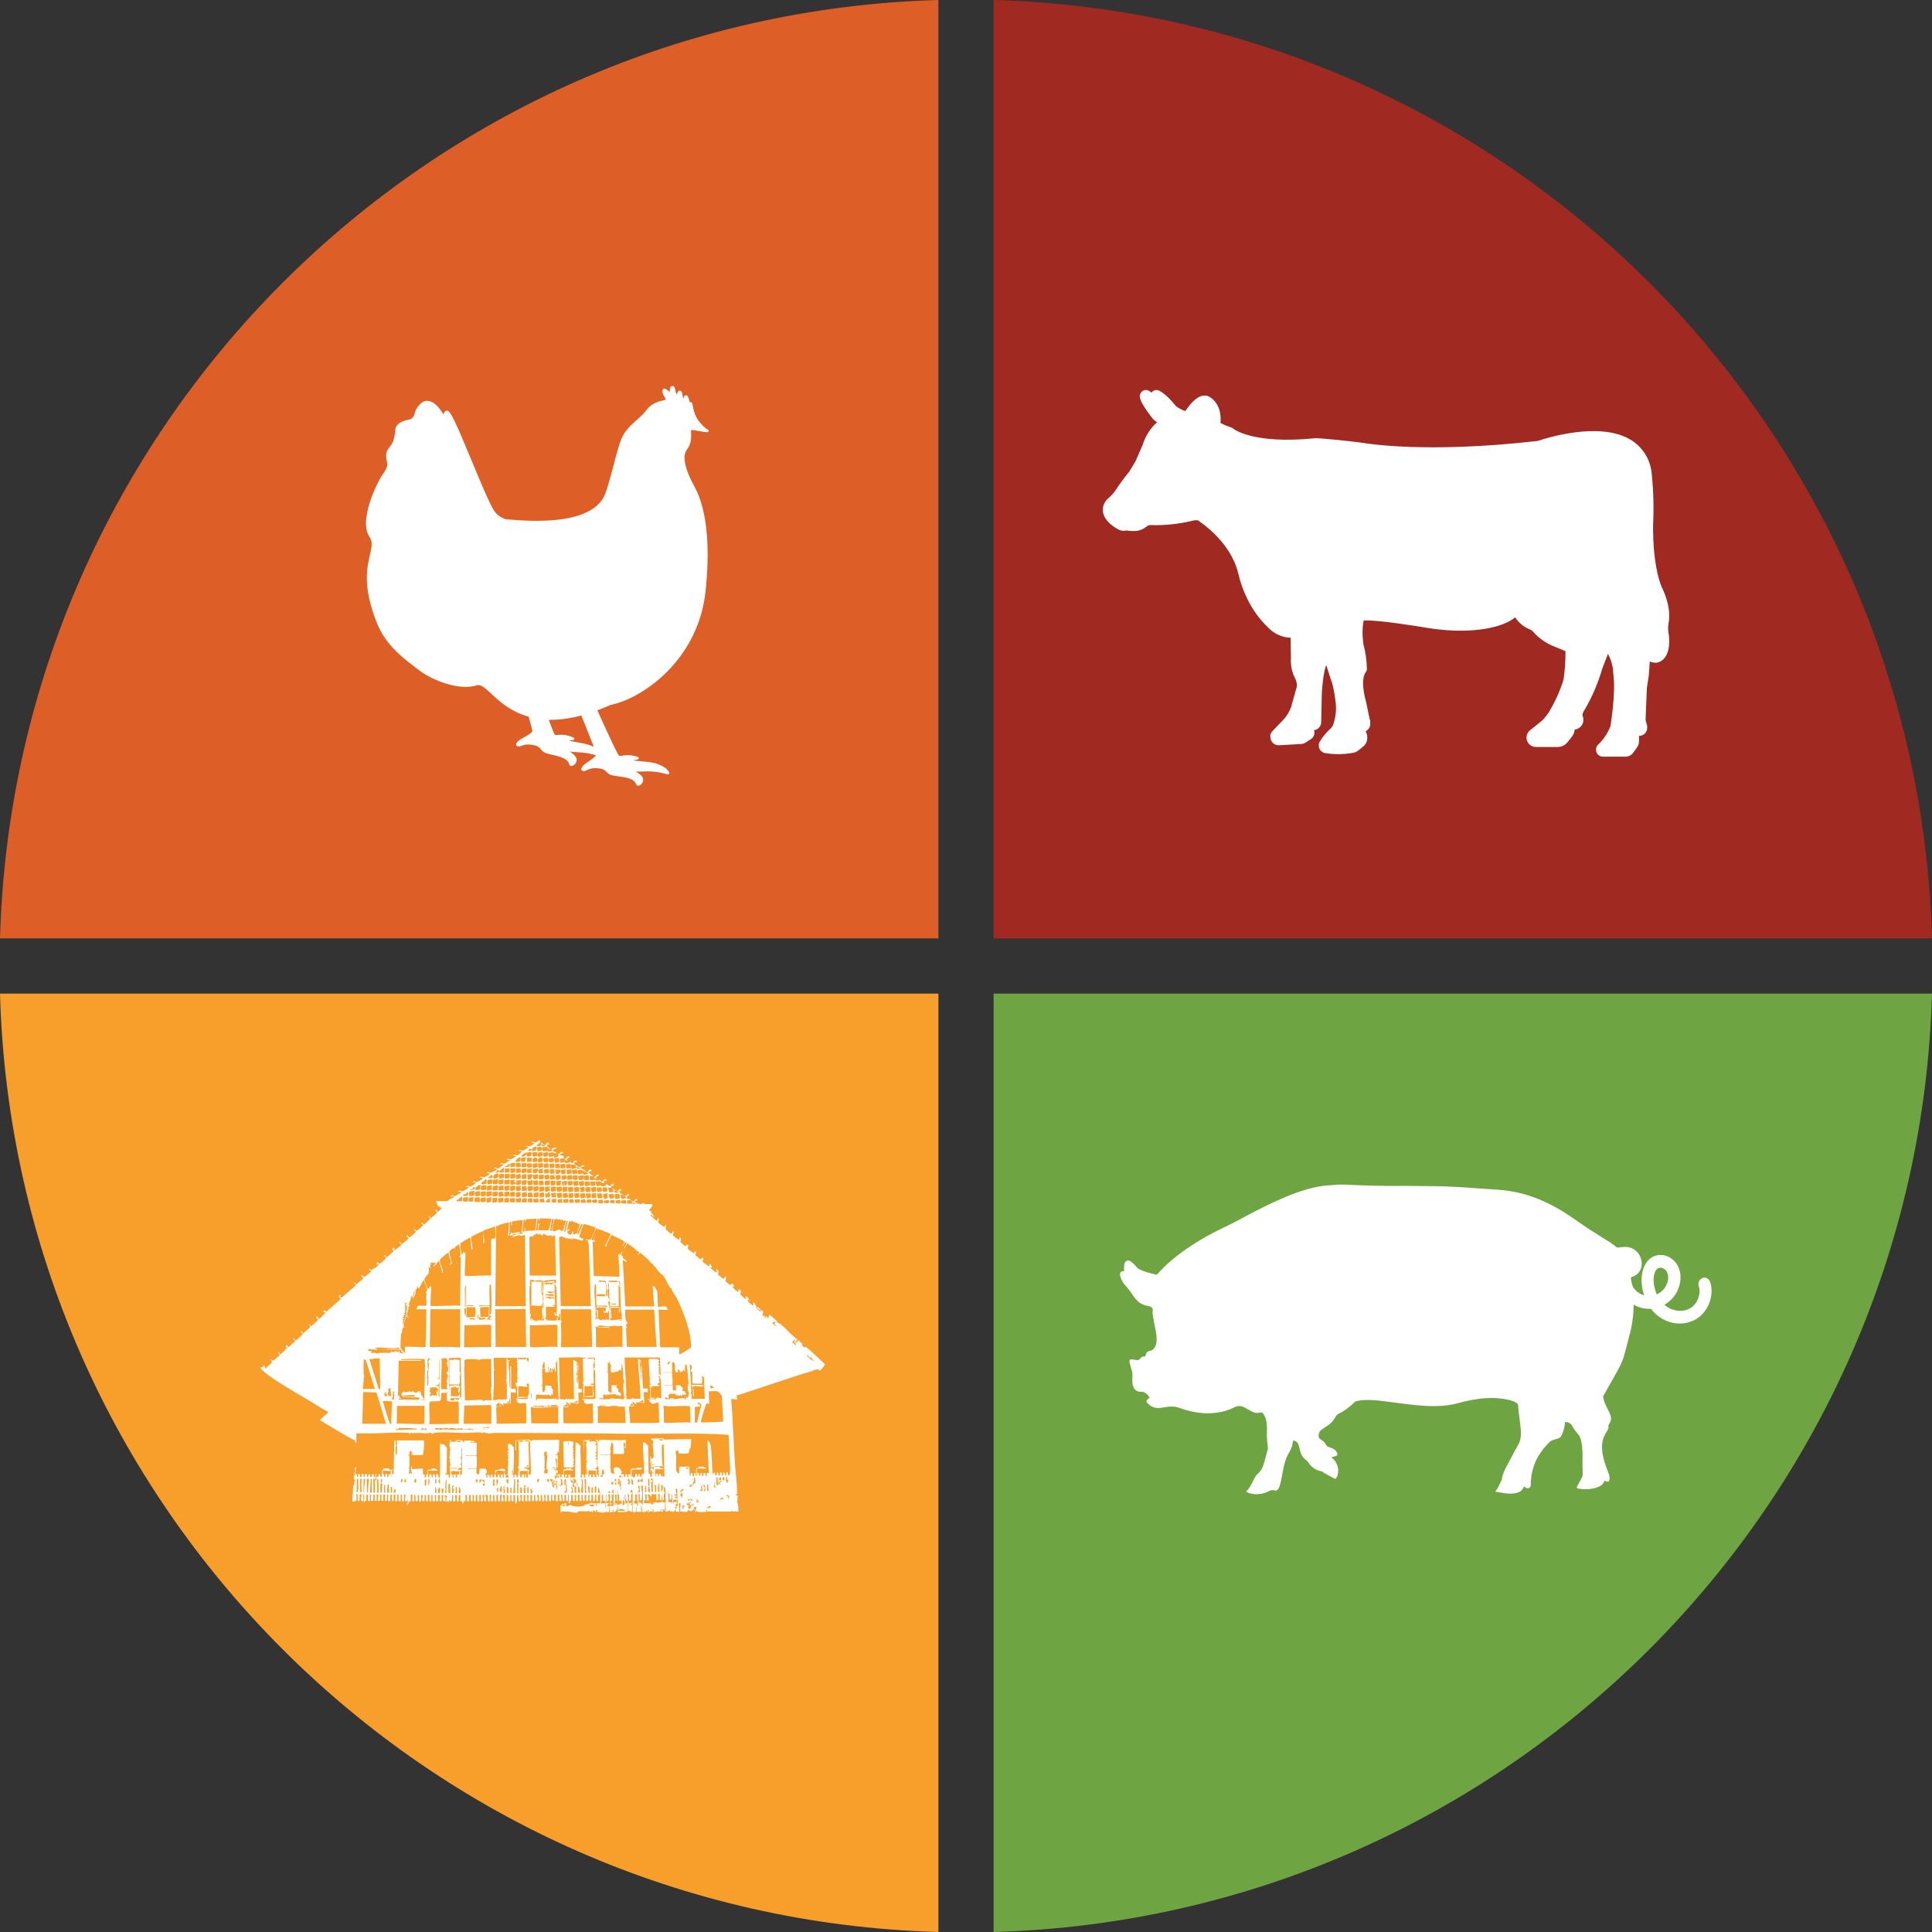 <?xml version="1.0" encoding="UTF-8"?>
<svg id="circle__x2B__icons_xA0_Image" xmlns="http://www.w3.org/2000/svg" version="1.1" viewBox="0 0 341.01 341.01">
  <rect x="0" y="0" width="341.01" height="341.01" fill="#333333" stroke="none"/>
  <!-- Generator: Adobe Illustrator 30.0.0, SVG Export Plug-In . SVG Version: 2.1.1 Build 123)  -->
  <defs>
    <style>
      .st0 {
        fill: #dd5e26;
      }

      .st1 {
        fill: #fff;
      }

      .st2 {
        fill: #6ea542;
      }

      .st3 {
        fill: #a02922;
      }

      .st4 {
        fill: #f89e2b;
      }
    </style>
  </defs>
  <g id="bildmarke">
    <path class="st4" d="M165.63,341.01v-165.63H0c2.54,90.33,75.3,163.1,165.63,165.63Z"/>
    <path id="bernerhof" class="st1" d="M109.94,265.42s-.14.28.03.28c.02,0,.27-.31.37-.02.02.07.04.76.01.79-.1.1-.97-.27-1.19-.14-.03.15.37-.02.28.17-.05.11-.34-.08-.28.18h1.12c.06.12-.12.21-.17.21h-1.08c0-1.17.05-2.36,0-3.53,0-.09.05-.26-.07-.24v1.75s-.14,0-.14,0v-1.05c-.47-.14-.18.48-.21.88,0,.06-.39,1.16.07.87.11-.07-.26-.21-.14-.28.01,0,.27.06.28.07.02.02-.1.18-.07.21.02.03.16-.1.21-.07.06.03.04,1.33-.35,1.05-.02.15.22.01.21.1,0,.06-.43.31-.49.24-.12-.14.05-3.29-.08-3.75l.15-.17c-.63-.08-.16.17-.21.21-.02.02-.35-.07-.21.25.02.04.35-.02.22.35-.03.08-.19,0-.22.08-.07.2.08.84.01,1.04-.03.08-.19,0-.22.08-.18.54.37.27.28.48-.03.07-.13.13-.21.11-.02,0,.17-.2-.07-.14-.12.66.41.27.49.35.02.02.02.6,0,.67-.04.2-.17.14-.21.17-.08.07.25.04.14.21l-.56.14v-3.53s.05-.22,0-.25c-.03-.01-.43.11-.28.28.02.02.18-.05.21.04.15.38-.2.29-.21.31-.05.05.38,1.3-.28,1.12v-1.12c-.27-.03-.07.1-.07.17v1.12c0,.42.36.12.42.18.21.21-.38.31-.35.49.88-.03.28.55.49,1.12-.13-.12-.53.1-.56.07-.04-.04.08-.3-.07-.28.17.32-.87.32-.91.28-.05-.05,0-1.36-.07,0-.18-.18-.53-.06-.56-.07-.02,0,.06-.3,0-.35-.27-.21-.16.18-.18.21-.13.32-.19,0-.27-.07-.42-.36-.19.2-.32.28-.06.04-.09-.3-.44-.21-.07.02-.01.22-.19.14.15-.46-.11-.15-.31-.14-.26.02-1.47-.05-1.6,0-.1.04-.08.17-.17.2-.39.14-1.16-.11-1.53-.14-.17-.01-1.13-.07-1.19-.06-.13.04-.07.28-.14.26-.14-.04-.18-1.01-.15-1.12.05-.17.47-.66.53-.31.03.19-.34.14-.28.24.04.07.79.04.56-.21-.02-.02-.53-.05-.1-.26.47-.23.26.42.3.47.18.18.7-.22.73-.21.11.03.43.22.7.26.54.07,1.85.12,2.09-.47v.28c.19-.33.38-.21.62-.28.05-.01.1-.32.12,0,.24.06.06-.14.07-.14.31-.12.36.19.53.14.1-.03-.13-.19.28-.04.05.02.15-.06.17-.03.02.02-.07.38.07.49.27-.07-.12-.51.1-.56.07-.01,0,.16.07.14.04,0,.1-.13.14-.14.15-.04-.12.28.24,0l.14.35c-.15-.68,0-1.39-.07-2.06,0-.1-.2-1.13-.35-.94-.02.03-.02.76,0,.8.02.07.4.04.29.36-.02.06-.28.06-.28.14v1.01c-.55.19-.25-.98-.35-1.12,0,0-.21.06-.21.07v1.05s-.35.02-.35,0v-1.12c-.05.03-.28.03-.28.1v1.01c-.62.17-.23-.92-.35-1.05,0,0-.21-.01-.21,0v1.05s-.35.02-.35,0v-1.05s-.28-.01-.28,0v1.05c-.55.2-.25-.94-.35-1.05,0,0-.21-.01-.21,0v1.05s-.35.02-.35,0v-1.05s-.28-.01-.28,0v1.05c-.08-.01-.32.02-.35,0-.04-.03.06-.98,0-1.05,0,0-.21-.01-.21,0v1.05s-.35.02-.35,0v-1.05s-.28-.01-.28,0v1.05s-.18-.02-.2,0c-.05.07.02.38,0,.41,0,0-.21.01-.21,0v-1.47s-.14,0-.14,0v1.05s-.35.02-.35,0v-1.05s-.28-.01-.28,0v1.05c-.67.25-.07-1.42-.63-1.05-.04.03.19.93.07,1.05-.01.01-.35.02-.35,0v-1.12c-.06.07-.28.06-.28.07v1.01c0,.13-.35.13-.35,0v-1.08c-.63,0,.01,1.04-.39,1.12-.42.09-.16-.96-.24-1.05,0,0-.21-.01-.21,0v1.01c0,.13-.35.13-.35,0v-1.01s-.28-.01-.28,0v1.12c-.09.02-.35-.01-.35-.1v-1.01c-.07.01-.25-.02-.28,0-.05.03.34,1.16-.17,1.12-.19-.01-.07-.05-.1-.18-.03-.14-.04-.91-.07-.94,0,0-.21-.01-.21,0v1.01c0,.11-.35.11-.35,0v-1.01c-.07.01-.25-.02-.28,0-.05.04.34,1.16-.18,1.12-.29-.03-.1-1.04-.17-1.12,0,0-.21-.01-.21,0v1.01c0,.13-.35.13-.35,0v-1.01s-.28-.01-.28,0v1.12c-.09.02-.35-.01-.35-.1v-1.01c-.58-.16-.01.71-.24,1.05-.1.14-.32.03-.32-.04v-1.08c-.06.07-.28.06-.28.07v1.12c-.09.02-.35-.01-.35-.1v-1.01c-.07.01-.25-.02-.28,0-.05.04.33,1.16-.17,1.12-.19-.01-.07-.05-.1-.18-.05-.2-.04-.91-.07-.94,0,0-.21-.01-.21,0v1.01c0,.06-.14.7-.28.52-.11-.14-.02-1.48-.07-1.54-.01,0-.28-.01-.28,0v1.12c-.09.02-.35-.01-.35-.1v-1.01s-.21-.01-.21,0v1.01c0,.09-.26.13-.35.1v-1.12s-.28-.01-.28,0v1.12s-.35.02-.35,0v-1.12s-.27,0-.28,0c-.1.1.17.87.04,1.05-.08.11-.31.14-.35-.07-.03-.16.06-1.01.03-1.06,0-.01-.28.06-.28.07v1.12s-.35.02-.35,0v-1.12s-.28-.01-.28,0v1.12s-.35.02-.35,0v-1.12c-.47-.11-.13.81-.22,1-.06.14-.37.15-.41.12-.04-.04.03-.99.07-1.12h-.28s0,1.12,0,1.12c0,.02-.35.02-.35,0v-1.12c-.5.06-.25-.04-.42-.35.02.21.26,1.34.14,1.47-.04.04-.35-.01-.35-.11v-1.01c-.07.01-.25-.02-.28,0-.05.03.11,1.08.07,1.12-.01.01-.35.02-.35,0v-1.12s-.28-.01-.28,0v1.12s-.35.02-.35,0v-1.12s-.28-.01-.28,0v1.12s-.35.02-.35,0v-1.12s-.21-.01-.21,0v1.12s-.35.02-.35,0v-1.12s-.28-.01-.28,0v1.12s-.35.02-.35,0v-1.12s-.28-.01-.28,0v1.12s-.27.01-.28,0c-.04-.04.08-.3-.07-.28,0,.11.05.7-.11.7-.17,0,.05-.61-.45-.42v-1.12s-.28-.01-.28,0v1.12c-.09.02-.35-.01-.35-.1v-1.01s-.27-.01-.28,0c-.12.12.38,1.36-.35,1.12v-1.12s-.21-.01-.21,0v.98s-.11-.01-.12.01c0,.02.13.27-.19.13-.03-.01-.04-.37-.24-.21-.02.01.16.28-.04.35-.06.02-.01-.14-.08-.15-.09-.01-.21.09-.27.08-.01,0-.2-.21-.22-.21-.17-.04-.03.2-.27.14s-.3-.93.03-1.05l-.42-.07v1.01c0,.09-.29.18-.39.04-.03-.04.11-.98.04-1.05-.01,0-.28-.01-.28,0v1.12c-.09.02-.35-.01-.35-.1v-1.01s-.2,0-.21,0c-.09.07.09.88-.03,1.05-.09.14-.39.05-.39-.04v-1.01s-.21-.01-.21,0v1.01c0,.09-.26.13-.35.1v-1.12s-.28-.01-.28,0v1.12c-.09.02-.35-.01-.35-.1v-1.01s-.21-.01-.21,0v1.01s-.11.1-.18.11c-.48.06-.08-1.03-.17-1.12-.01,0-.28-.01-.28,0v1.12s-.35.02-.35,0v-1.12s-.2,0-.21,0c-.13.14.17,1.18-.25,1.12s.1-1.15-.38-1.19v1.08c0,.09-.26.13-.35.1v-1.19s-.28-.01-.28,0v1.19s-.21-.03-.27.01c-.03.03-.39.91-.43.51,0-.03.2-.42.21-.56l-.07-1.16v1.08c0,.09-.29.17-.39.04-.23-.34.34-1.29-.24-1.12v1.19s-.35.02-.35,0v-1.19s-.2,0-.21,0c-.04.04,0,1.11-.07,1.19-.03.04-.35-.01-.35-.11v-1.08s-.21-.01-.21,0v1.08c0,.09-.26.13-.35.1v-1.19s-.28-.01-.28,0v1.08c0,.13-.35.13-.35,0v-1.08s-.2,0-.21,0c-.08.08-.03,1.15-.07,1.19-.04.04-.35-.02-.35-.11v-1.08s-.21-.01-.21,0v1.12s-.35.02-.35,0v-1.12s-.28-.01-.28,0v1.12s-.35.02-.35,0v-1.12s-.2,0-.21,0c-.04.04.03,1.08-.11,1.12-.65.21-.13-1.02-.24-1.12-.02-.02-.21.01-.28,0v1.12s-.35.02-.35,0v-1.12s-.2,0-.21,0c-.04.04,0,1.05-.07,1.12-.01.01-.35.02-.35,0v-1.01c0-.08.22-.13-.21-.1v1.12s-.35.02-.35,0v-1.12c-.52-.11-.18,1.03-.28,1.12-.03.02-.21-.04-.27.01-.03.02-.03.26-.12.27-.18,0,0-1.09-.03-1.29-.02-.12.03-.11-.14-.1v1.12c-.76.22-.16-.98-.35-1.19-.07-.08-.28.05-.28.18v1.01s-.35.02-.35,0v-1.19s-.21-.01-.21,0v1.08s-.84.5-.71.07l.14-2.72c.4-.04.14-.24.17-.48.02-.14.1-.23.1-.41,0-.24-.2-.23-.2-.44,0-.1.21-.45.21-.7,0-.04-.18,0-.13-.13.02-.06.17-.12.18-.21,0-.07-.15-1.16.17-.81.11.12-.19,1.15-.14,1.19.03.03.19-.1.25,0,.05.08,0,.76.24.49.05-.06-.14-.52.24-.49.3.02.02.41.11.49,0,0,.27.01.28,0,.09-.09-.22-.66.31-.49.06.02,0,.77.25.49.05-.05-.12-.46.18-.49.44-.05.15.47.17.49.4.28.16-.49.45-.49s.05.73.38.49c.14-.1-.07-.56.25-.49s.08.48.1.49c.46.21.16-.74.56-.49.03.02-.23.41-.21.59,0,.03.26.06.14.18-.08.08-.49.05-.49.07v2.45s.2,0,.21,0c.08-.09.01-2.09.07-2.38l.21.21.07-.77c.65.53.05-.52.63-.35-.1.13.13.65.28.49.06-.06.03-1.02.08-1.15.06-.15.26-.1.27-.11.02-.02-.1-.18-.07-.21.04-.03.96-.02,1.01,0,.06.02-.08.34.48.22.08-.02,0-.17.11-.14.23.38-.35.35-.66.35-.54,0-1.14-.35-1.02.45.02.15.16.11.21.22.02.06,0,.62.22.38.08-.09-.21-.66.31-.49.11.03,0,.45.04.49.24.26.19-.4.27-.46.13-.1.34.06.35.04.04-.06-.08-.6.11-.63.06-.01.33.14.03.17.27.28-.13.43,0,.87.21-.25-.15-.58.35-.49l.14-5.94c.35-.1.19.43.21.72,0,.05.14.05.14.09.01.14-.14.25-.15.41,0,.12-.03,1.44.18,1.37.12-.04.11-2.3.03-2.59h4.82c.09.86-.06,1.69-.16,2.52-.06.08-1.67.11-1.81.06-.25-.1,0-.5-.18-.62l-.07.91v-.98c-.68-.07-.04.7-.63.7-.02.14.28.04.28.07v1.85c0,.22-.08.49-.35.39,0,.15.3.03.35.07.03.03-.18.77-.07.91.01.01.22-.12.32-.11.06,0,.29.28.17-.12-.02-.07-.14-.04-.14-.05-.07-.09.14-.04.14-.1s-.13,0-.14-.08c-.03-.24.03-.54,0-.79.27-.07.08.33.14.42l1.96-.07v.98s.26.03.32.14c.04.07-.09.37-.04.42,0,0,.27.01.28,0,.03-.03-.03-.37,0-.45s.19,0,.22-.08c.19-.54-.45-.92.83-.8l-.21-.21c.53.02.9-.16,1.19.35h-1.68v1.19s.2,0,.21,0c.04-.05-.09-.49.1-.54.48-.13.27.49.32.54.3.33.06-.66.46-.54.16.05.05.83.31.54.06-.06-.15-.61.24-.56.29.04.1.88.38.56.22-.25-.05-5.61.11-6.36-.06.81.33.33.73.6.1.06.25.41.48.5l-.06,4.71-.21-.28c-.18.6.45.24.56.35.02.02-.05.78.21.49.12-.13,0-1.72,0-2,0-.12.14-.1.14-.13,0-.09-.18-.66-.19-.86,0-.1.12-.16.12-.26,0-.04-.14-.03-.15-.08,0-.04.06-.79.07-.89,0-.06.14-.04.14-.05.01-.03-.14-.15-.15-.31,0-.13.33-.65,0-.45.1-.27-.07-.47-.07-.73,0-.17.14-.38.14-.43,0-.05-.15,0-.14-.07.02-.14.28.06.21-.17l-.42-.14c.1.06.54-.02.56,0,.03.04-.03.26,0,.28.06.06.65-.05.79-.04.17,0,.78.13.81.11,0,0,.08-.2.07-.21-.12-.09-.94.17-.91-.14h1.08s.33.31.32.42c.16-.02-.01-.26.18-.34.05-.02,1.01-.02,1.1,0,.04,0,.1.32.12,0l.07.14c.25-.35.11.13.49-.07-.19.38-.71.08-.98.28h1.33v2.13s-.1.1-.1.1h-1.85s0,.07,0,.07h1.85c.08,0,.1.18.11.24.04.2.02,1.4,0,1.68,0,.08-.02.31-.11.31h-1.5s0,.07,0,.07h1.5c.2,0,.03.43.04.52.03.52.2.32.28.39,0,0-.08.13-.07.14.33.23.42-.87.35-1.05h1.08s.23.3.24.39c.03.32-.26.59-.28.7-.01.06.16.05.21.14s-.33.16.04.31c.2.09.06-.44.1-.49.01-.01.34-.01.35,0,.03.03-.03.34,0,.44.01.04.2.13.21.12.07-.1-.17-.58.24-.56.24.01.04.42.11.49,0,0,.27,0,.28,0,.02-.02-.03-.27.01-.38.04-.1.16-.09.19-.15.02-.04-.1-.57.03-.72.08-.1.5-.05.63-.09.05-.01.03-.12.16-.14.41-.06.92-.11,1.01.35-.75.14-1.7-.58-1.74.53,0,.25.03.75.33.58.14-.08-.13-.47.11-.48.39-.02.17.38.25.48,0,.01.26.09.27.08.04-.05-.13-.5-.07-.56.01-.01.34-.01.35,0,.02.02-.06.77.21.49.08-.09-.17-.93.14-.91-.17.67.1.32.21.42.04.03-.11.5-.07.56.01.02.32-.15.42-.07.04.03-.06.23.07.2-.02-.29.24-.5-.14-.53l.13-2.59c-.3-.1,0-.08,0-.13,0-.03-.09-.16-.07-.28.01-.06.2-.01.14-.22,0-.03-.13,0-.15-.14-.03-.22.21-.14.15-.38l-.21.14c.02-.27.19-.42.21-.63l-.21.14c-.04-.22.2-.43.21-.46.06-.19-.13-.13-.15-.27-.05-.57-.09-.95.59-.65.13.06.26.38.47.44.05,1.57-.02,3.2-.08,4.79-.29.03.07-.63-.17-.77-.04.24-.19.61-.01.82.03.03.17-.02.19.05.01.04-.05.72.2.45.07-.08-.13-.48.11-.49.4-.02.16.77.45.49.1-.09.13-1.03.14-1.21,0-.06.15-.03.14-.08-.01-.07-.28-.36-.28-.49,0-.04.14,0,.15-.14.06-1.16.06-2.76,0-3.92,0-.07-.04-.64-.07-.66-.05-.03-.25.07-.35,0v1.75s-.14,0-.14,0v-1.71c0-.09.23-.11.31-.11.29.01.5.49.95.28,0,0-.16-.18.03-.14.09.33.16-.02.11-.07-.09-.08-.74.15-.84-.07l1.93-.07c.5.49.28.12.55.07l4.65-.04c.15.11-.09,1.88,0,2.21-.15.11-.15-.22-.21-.14-.16.22.11.6-.35.49-.05.24.21.12.35.14v2.17s-.14,0-.14,0v-1.15c0-.07-.04-.66-.21-.45-.15.18.21,1.56.14,1.61s-.69-.03-.84,0c.13.26.62.04.72.07.11.04.15.24.11.27-.15.14-.37-.23-.42-.14,0,.01.08.25.09.26.29.27.66-.38.54.58-.51-.51-.18.46-.21.49-.19.19-.22-.29-.28-.21-.11.15.04.52,0,.7l.14-.21.14.14c.06-.28.27-.37.07-.7.28-.07.08.42.14.49.04.04.25-.02.28-.11.06-.17-.18-.07-.21-.11-.04-.05,0-.3.11-.34.34-.12.21.53.24.56.01,0,.27,0,.28,0,.03-.03-.04-.51,0-.56,0-.01.24.11.28.07.13-.15-.32-1.12.49-.91-.28-.25.78-.11.84-.21.15-.27-1.23-.03-1.25-.18l-.08-4.39c-.04-.24.81-.21.84-.18.06.05-.1.62.07.7.03-.14-.04-.71,0-.77.02-.03.67.17.84.07-.15.26.06.19.07.25.04.26-.14.77-.14.91,0,.03.14.03.14.07,0,.1-.15.4-.14.44.02.03.18,0,.2.18,0,.02-.23.11-.21.28,0,.06.2.07.2.14,0,.02-.16.11-.14.28.01.11.14.17.15.28,0,.04-.14.03-.15.07,0,.07.22.44.21.56-.12-.06-.23.07-.21.2,0,.05.45.22-.14.53.07,0,.36.05.35.11-.07.45-.52.28-.56.32-.18.17.28.42.42.46.01.23-.14.03-.17.03h-1.33s-.17.06-.17.07v1.19s.2,0,.21,0c.07-.08-.13-.48.11-.49.3-.02.29.27.11.42l-.07-.35c.02.1-.03.45,0,.49.01.02.4-.06.42-.07.03-.03-.03-.46,0-.49.01-.01.34-.01.35,0,.03.03-.03.46,0,.49s.79.05.84,0l.07-6.15c.26-.09.86.49.89.67.02.14-.07.47-.05.69.1,1.6.11,3.19.07,4.79.52.15.07-.35.21-.49.01-.01.34-.01.35,0,.08.07-.18.64.24.49.16-.06-.28-.72.31-.49-.05-.5-.09-1.01-.13-1.51-.01-.14.08-.28.07-.4,0-.07-.15-.01-.15-.08s.18-.05.2-.14c.02-.08-.11-.36-.11-.5.02-.71.05-1.36.03-2.07,0-.22-.1-.5-.06-.78.02-.12.15-.19.14-.25,0-.03-.45-.21-.49-.28v2.31l-.14-2.38h1.4c-.05.2-.49-.09-.42.21.44.12,1.29-.28,1.33.38,0,.01-.23.12-.21.21.02.07.24.11.27.21.04.18-.15.82.01,1.08-.58,0,.11.41,0,.56-.02.02-.31-.08-.21.18.02.07.26.04.21.28,0,.06-.3.1-.21.24,0,.01.23.03.26.18.04.19-.13.79.05,1.01-.03-1.3.1-2.88-.04-4.16-.05-.44-.18-.14-.28-.45.28-.15.56.36.59.35.09-.03,0-.25.03-.28.16-.17,4.13.16,4.75-.07l-.07,1.54c-.32-.02,0-.58-.08-.86-.03-.09-.18-.25-.27-.19s.22,1.69,0,2.03h-1.82v-1.82s-.15.03-.2-.01c-.06-.05.07-.25-.15-.2-.03.48-.2.83-.15,1.37.01.14.21.09.15.17,0,0-.12-.01-.14.05-.03.09-.05.51-.07.51h-1.68s0,.07,0,.07h1.75v2.17s-.2-.04-.21.03c.43.19.2.1.22.35.01.13.06.64.1.67.02.02.5.15.52.13.2-.23-.71-1.42.79-1.1.25.05.36.41.47.63.03.06.14.05.14.05,0,.02-.21.39-.1.49.12.11.29-.06.39,0,.03.02.04.74.28.49.07-.08-.13-.48.11-.49.39-.02.19.43.24.49.26.29.18-.47.21-.49.01-.01.34-.01.35,0,.05.05-.09.46.07.49v-1.36c0-.15.79-.09.93-.11.05,0,.03-.13.15-.14.11-.01.84-.05.88.04.22.57-1.82-.07-1.82.49v1.08c.2-.49.14.03.21.07.02.01.4-.06.42-.07.04-.04-.08-.5.11-.56.34-.11.21.45.24.49.25.28.19-.4.21-.42.01-.01.34,0,.35,0,.03.02-.42.45.17.42.27-.01-.07-.35.1-.46.15-.1.34.06.35.04.17-.23-.24-4.92-.14-5.59.55-.1.48.35.9.53l.08,4.99c.47-.24.13.84.56.48.08-.06-.02-.47,0-.48.13-.09.37.23.28-.42-.12-.05-.01.57-.21.35-.02-.03.03-.64-.14-.7l-.14.63v-1.68s.07,0,.07,0v.98c.37-.37.19-.14.3-.02.3.33.15-.29.19-.33.03-.03.9-.05.95-.04.11.02.29.49.8.18-.36.53-.15,1.03-.14,1.61l.28-.18-.14-5.55c-.26.09-.31-.1-.32.26-.03.74,0,2.73.11,3.4.01.06.18.02.14.15-.09.28-.15-.03-.17-.03-.05,0-.25.09-.38.09-.31,0-.63-.06-.95-.02-.19.02-.52.35-.59.01-.13-.57.32-.13.34-.16.23-.32-.33-.19-.35-.21-.04-.06.03-.56,0-.7-.2.06.1.56-.21.49v-1.19c.26-.06.1.34.14.49.08-.01.42-.23.42-.26.16-.54-.18-1.57-.07-2.16-.29-.27-.02-.11,0-.22.02-.12.02-.44,0-.55-.03-.19-.38-.24-.35-.45.64.08,1.53-.11,2.14,0,.14.02.12.19.28.19l4.65-.09c.08.06-.03,1.34-.07,1.53-.01.05-.11.04-.13.11-.04.15-.17.78-.23.84-.14.13-1.7.13-1.77.02-.1-.15.1-.59-.31-.46-.37.11-.13.37-.15.52,0,.02-.11-.03-.13.04-.02.06.13-.02.15.13.09.85-.11,2.12.06,2.94.03.14.33.43.49.39v-1.19h1.43c.15,0,.6,0,.38.21-.1.09-.4-.18-.49.07.03-.11-.03-.22-.14-.11,0,.48.52,0,.63.11.04.05-.01,1.13.07,1.33.29.07-.01-.61.38-.49.25.08-.1.71.35.56.18-.06-.17-.48.1-.52.43-.07.02.47.35.45-.02-.62-.43-1.62.56-1.4l-.21-.21h.98s-.02.11.05.14c.19.08.53.03.26.2-.17.02-1.57-.06-1.57.01v1.33c.17-.04.02-.51.07-.56.3-.29.34.47.38.49.3.14.12-.44.17-.49,0,0,.27,0,.28,0,.04.04-.06.46.04.49.43.14.17-.41.24-.49.02-.02.27-.01.32.07.04.06,0,.68.24.42.09-.1-.23-.67.35-.49l-.24-5.8c.33.26.53.54.58.95.22,1.65.19,3.46.36,5.13.15-.06.01-.44.31-.35.17.05.08.46.11.49,0,0,.27,0,.28,0,.03-.03-.03-.46,0-.49,0,0,.27,0,.28,0,.03.03-.03.46,0,.49,0,0,.27,0,.28,0,.03-.03-.08-.82.28-.49.02.02.03.77.28.49.08-.08-.18-.64.24-.49.13.05.09.75.32.49.03-.03-.09-.61.18-.56.18.04.1.46.11.48,0,.01.26.09.27.08.04-.04.15-1.04.14-1.16l-.28-5.93c-.02-.07-.5-.1-.6-.11-5.25-.32-10.93-.1-16.22-.14-8.15-.07-16.33-.16-24.47-.15-.39,0-.85.14-1.26.08-.15-.02-.09-.14-.1-.14-.17-.09-.13.13-.14.13-.16.09-.09-.11-.24-.14-.45-.08-.47.14-.5.15-.07,0,.02-.13-.13-.15-.95-.08-1.93.07-2.87.07-1.62,0-3.89-.24-5.45,0-.14.02-.11.21-.28.15-.05-.02-.03-.13-.04-.14-.08-.08-.05.2-.14.14,0,0,.02-.15-.13-.18-.28-.05-.4.22-.6-.03l.03.14c-.58.03-1.29-.13-1.86-.08-.16.02-.07.15-.13.15-.03,0,0-.21-.42-.15-.16.02-.07.15-.13.15-.03,0-.01-.22-.42-.15-.16.03-.05.19-.2.15-.07-.02.01-.13-.14-.15-1.91-.18-4.16.03-6.09.08-1.06.03-2.12-.03-3.18,0,.01.24.05,1.55,0,1.61-.22.24-.2-.3-.22-.34-.03-.06-1.03-.51-1.22-.63-1.67-.99-3.34-1.96-4.99-2.98.1-.2,1.52-1.34,1.47-1.43-.04-.06-1.01-.55-1.19-.67-2.87-1.86-6.7-3.87-9.48-5.9-.15-.11-1.23-1.04-1.26-1.12-.17-.36.44-.19.46-.21.03-.02-.08-.19-.07-.21.02-.03.43-.2.21.14.4-.22.03.18.28.35.11-.3,1.06-.94,1.11-1.17.04-.17-.33-.46-.27-.51.11-.09.33.3.54.23.07-.03,1.14-.96,1.14-1.03,0-.03-.38-.34-.28-.52.18-.02.26.4.28.42.08.06.81-.63.91-.73.05-.05,0-.15.01-.16.11-.1.89-.23.06-.36.24-.12.03-.21.07-.28,0-.01.27-.08.28-.07.03.02.04.36.11.35.23-.02.93-.88,1.21-.99.14-.15-.38-.43-.27-.55.13-.13.27.37.44.34.08-.01,1.23-1.06,1.23-1.15s-.49-.24-.35-.52c.18,0,.33.41.35.42.14.08,1.05-.98,1.33-1.05l-.28-.63c.15.05.26.44.44.41.08-.01,1.21-1.07,1.23-1.15,0-.03-.54-.27-.35-.52.01-.01.33.07.34.08.03.03,0,.33.11.34.08,0,1.14-1.01,1.15-1.08.05-.27-.33-.09-.35-.1-.02-.01.06-.4.07-.42.02-.02.17.13.23.16.16.07.12-.14.26.19.21-.35,2.52-2.17,2.52-2.34,0-.07-.45-.3-.34-.51,0-.02.31-.18.34-.15.12.11-.22.22-.21.24.06.13.37.03.28.31l2.59-2.24-.35-.56c.2-.06.33.43.38.42.09-.02,1.31-1.06,1.29-1.15,0-.06-.42-.33-.28-.53.03-.04.31.33.45.33.07,0,1.12-.83,1.15-.89.08-.16-.36-.46-.27-.55.07-.07.24.17.33.2.3.1.22-.14.33-.2.1-.06.2-.02.31-.1.08-.06.7-.58.7-.63,0-.01-.16-.17-.17-.17-.08,0-.07.33-.21.14.09-.86.37-.07.53-.1.08-.01,1.18-.98,1.18-1.06,0-.03-.58-.46-.24-.52.05,0,.22.41.25.42.15.08,1.08-.99,1.33-1.08-.19-.1-.42-.47-.12-.57.42-.15.15.19.22.46.15-.14,1.19-.91,1.22-.98.03-.07-.45-.39-.35-.49.2-.2.22.36.42.32.07-.01,1.16-.89,1.18-.96.06-.23-.79-.49-.06-.62-.24.22.18.43.28.39.07-.02,1.06-.88,1.09-.95.05-.12-.45-.4-.32-.56.03-.04.34.39.56.31.07-.02,1.03-.85,1.04-.92.02-.13-.4-.36-.27-.51.02-.03.39.34.45.34.07,0,1.07-.94,1.08-1.01.02-.15-.36-.28-.27-.51.15-.02.32.43.38.42.07-.02,1.13-.94,1.15-1.01.01-.03-.58-.39-.24-.52.17-.07.11.38.28.42.06.01.66-.49.66-.59,0-.28-.41-.29-.53-.38-.16-.12-.35-.71-.38-.91h1.99s.26-.27.38-.33c.16-.08,1.24-.45.53-.51-.09,0-.62.15-.19-.14.27-.18.36.1.48.11.14,0,1.15-.53,1.19-.67.09-.28-.44-.05-.45-.07-.05-.06.08-.22.14-.25.19-.09.31.11.52.11.3-.01,1.85-.89.67-.77.19-.44.43.03.7-.03.31-.07,1.8-1.02.49-.74.19-.43.48-.06.72-.08.14-.01.92-.47,1.03-.59.24-.26-.63-.09-.42-.31.14-.14.48.07.66.06.2,0,1.02-.55,1.02-.66,0-.18-.83.03-.42-.21.24-.14.42.11.63.08.05,0,.95-.49.98-.53.27-.42-.79-.1-.38-.35.27-.17.38.12.56.12.29,0,1.77-1.06.46-.74.19-.44.55-.05.77-.1.07-.01.9-.58.91-.64,0-.17-.84.04-.42-.21.18-.11.44.1.64.07.12-.02.9-.48.9-.56,0-.18-.83.03-.42-.21.24-.14.41.13.67.04.15-.05,1.04-.66.69-.77-.03,0-.72.13-.31-.11.24-.14.4.12.68.05.1-.03.86-.49.86-.54,0-.2-.72-.07-.42-.21.18-.09.4.04.63,0,.43-.06,1.39-.84.35-.6.19-.43.48-.06.72-.08.14-.01.65-.32.72-.48.28.52-.15.68-.51.96-.3.24.71.14.75.08.15-.18-.36-.9.63-.1-.11.11-.46-.21-.49-.18-.18.26.12.44.41.37.2-.05.7-1.15.92-.3-1.02-.02-.12.54.21.84-.15.09-.5-.28-.56-.21-.03.04.01.58.08.62.11.07.79-.09.83-.13s-.24-.23-.21-.28c.03-.04.91-.5.84-.11-.03.16-.39.03-.47.22,0,.01-.03.3-.02.31.02.02.46.08.56.21.2.25-.48,0-.56.07-.03.03.1.71.13.74.23.17,1.19-.19.63-.49.3-.05.53-.55.79-.45.52.2-.19.29-.23.31-.57.27.45.36.48.39.02.03.05.52.39.48.04,0,.46-.73.67-.32.12.24-.17.15-.27.21-.4.26-.04.42-.07.45-.09.07-.41-.22-.49-.14-.02.02.05.54.07.56.06.06.6-.04.74-.06.12-.02.1-.15.13-.15.07.01.4.31.45.28.04-.02.26-.61.59-.48.52.2-.14.27-.18.29-.38.16-.06.3.02.47-.11-.03-.74-.1-.77-.07s.1.72.13.73c.29.15.45-.05.67-.1.05-.01.16.08.18.06.08-.09-.16-.52-.21-.63.32.09.71.48,1.03.33.03-.01.48-.55.58-.16.04.17-.54.16-.6.36-.18.04-.7-.22-.73-.19-.01.01.07.33.08.34.13.09.56-.09.78-.05.11.02,1.14.68.72.62-.09-.01-.47-.34-.53-.28-.05.06.04.7.18.76.09.04.7-.11.73-.13.15-.16-.35-.34-.21-.42.04-.02.14.1.2.07.05-.02.21-.53.52-.41.52.2-.35.33-.38.45-.03.13,1,.79,1.1.8.13,0,.27-.36.51-.38.09,0,.21.12.21.14-.01.14-1,.14-.21.66-.8-.41-.51.3-.05.26.13,0,.27-.18.48-.12.07.02.15.31.36.27.17-.03.39-.58.68-.38.34.24-.16.23-.23.26-.37.15-.03.38-.05.4-.14.11-.59-.18-.63-.14-.02.03.05.67.07.7.04.04.79-.02.83-.08s-.02-.24,0-.27c.1-.12.56.34.66.33.09,0,.44-.53.66-.4.01,0,.09.26.07.28-.02.02-.63.11-.49.35.03.05.97.6,1.08.61.29.01.43-.37.63-.33.09.02.15.24.11.28-.01.01-.32-.03-.35.11-.07.31.7.69.92.81.08.04.05.13.06.13.09.03.6-.74.77-.38.12.26-.76.23-.35.66-.6.12.2.09.33.12.16.05.63.49.76.51.04,0,.3-.54.56-.49.09.02.15.24.11.28-.01.01-.2-.02-.28.04-.56.38.16.14.2.45-.17.11-.81-.24-.84-.21-.03.03.06.25.08.27.16.09.71-.04.92-.03.14,0,.29.13.5.12s.42-.2.49-.19.13.17.28.19c.28.03,1.13-.07,1.29.03.29.18-.59,1.03-.56,1.08.01.02.32.1.39.21.06.1-.03.22,0,.28.02.04.62.47.45.62-.12.12-.5-.72-.53-.14.18.06.92.83.98.84.33.07.11-.68.38-.42.17.15-.08.73-.06.76.03.06.96.76,1.02.77.23.02.13-.4.37-.34.06.18-.09.68-.04.77.03.05.86.75.91.77.14.04.29-.49.38-.42.25.2-.09.57-.04.7.03.09.95.8,1.05.77.16-.05-.03-.58.25-.39s0,.75.03.81c.03.06.86.77.91.77.07,0,.02-.19.1-.25.04-.03.15.05.17.04.08-.05,0-.19.18-.13.06.15-.08.72-.06.76.03.06,1.05.82,1.11.78.02,0,.07-.25.12-.33.15-.22.23.19.23.29,0,.16-.23.18-.07.42.05.08.86.7.96.72.18.03.06-.55.36-.26.18.18-.14.59-.12.62.03.06.98.78,1.05.8.37.1.11-.41.31-.45.04.22.41.6.25.77-.04.04-.25-.19-.21.03.29.17.57.53.84.7.09.06.15-.11.27.1.2-.21-.2-.55-.14-.63.01-.02.39.21.4.23.19.27-.07.63-.02.75.02.06.89.79.95.77,0,0,0-.11.01-.12.04-.02.11.05.12.05.02-.02.09-.46.29-.28.15.14-.1.65-.04.77.03.05.79.69.84.7.08.01,0-.16.04-.2.02-.02.46-.1.48-.08.03.03-.08.17-.06.2,0,.02.31.07.2.29,0,.02-.32-.14-.17.21.03.07.78.76.84.77.09.02-.02-.68.43-.35.28.2-.03.74-.01.77.02.06.92.83.98.84.24.01-.13-.39-.1-.42.09-.08.24.2.35.14.05-.03-.33-.24,0-.18.05.13.49.66.38.67-.02,0-.36-.17-.32.1.01.06.82.78.88.8.02,0,.23-.13.24-.14.04-.15-.4-.32-.1-.34.36-.03.34.4.38.45.29.35.89.52.98,1.01.13-.4.42.24.42.38,0,.04-.14,0-.15.14-.02.44.21.37.5.25-.38.2-.02.38.24.56.05-.1-.26-.33-.17-.42.13-.14.34.4.45.35.2-.09-.1-.62.31-.52.08.02,1.04.89,1.16,1.01.1.11.09.27.1.28,0,0,.13-.09.14-.07.03.05-.1.19-.07.21.03.02.22-.03.3.01.48.23,1.57,1.44,2.04,1.88.3.28.61.5.8.68.44.39.92.74,1.33,1.18-.47-.2.08.52.23.51.05,0,.12-.12.21-.12.23,0,3.03,2.71,3.45,3.1.01.08-.73,1.06-.8,1.08-.26.07-.29-.18-.47-.2-.04,0-.69.14-.79.16,0,0-.02.1-.11.13-4.49,1.31-8.88,2.95-13.36,4.32-.17.16.06.69.03.71-.14.09-.83-.13-1.05-.07.29,3.66.41,7.34.63,11.01.09,1.6.35,3.32.4,4.92,0,.15.02.71,0,.81-.05.25-.31,0-.26.25.07,0,.32.04.35.08.05.07-.07,1.11-.05,1.29,0,.04.12.01.13.13.01.18.11,1.32.06,1.37-.02.02-.41,0-.45,0-.07-.01-.01-.13-.08-.14s.03.12-.13.15c-.42.06-.4-.15-.42-.15-.03,0-.1.14-.21.14-1.4,0-2.82-.02-4.23,0,.06-.21-.03-.38-.21-.21-.02.02.36.19-.04.28-.12.03-1.23.03-1.4,0-.16-.02-.04-.18-.21-.15-.05,0-.03.23-.24.14-.07-.18.12-.12.13-.17,0-.03-.07-.12-.06-.21.01-.06.17-.43.14-.46-.02-.02-.45-.06-.48.11-.02.13.36.44.09.51-.03,0-.02-.37-.24-.21,0,0,.08.12,0,.17-.49.34-.62-.03-.68-.04-.26-.03-.22.27-.28.29-.12.04-1.24,0-1.28-.12-.02-.07.11-1.41.03-1.43-.05-.01-.23.06-.25.12-.03.12.13,1.38.07,1.42-.11.08-.69-.06-.7-.14,0-.04.45-.67.17-.77-.02,0-.23.2-.24.21-.06.08.3.11.21.28,0,0-.13.01-.2.11-.12.17-.19.52-.32.17-.2-.04-.02.14-.03.14-.22.11-.29-.1-.42-.21v.21c-.23.05-.1-.15-.14-.21-.06-.08-.54.24-.65.2-.3-.09-.05-.37-.06-.44-.06-1.1-.03-2.19-.09-3.28-.01-.23,0-.64-.29-.68.08.26,0,.55.03.81.02.13.19.06.15.35-.02.13-.14.08-.15.2-.02.23.06.73,0,.9-.02.05-.51.23-.27.46.04.04.39-.09.48.12.03.06-.02,1.3-.06,1.35-.08.1-.32-.29-.42-.21-.02.01.15.34.07.42-.24.25-.21-.41-.24-.42-.39-.05-.06.14-.05.15.16.47-.16.11-.19.13,0,0,.02.13-.04.14-.06.01-.16-.06-.26-.06-.13,0-.11.28-.29-.09.03.2-.5.23-.52.21s.09-.46-.28-.49c0,.15.32.3.03.42-.13.05-.09-.15-.14-.14-.03,0-.5.32-.6.21-.11-.13.2-.2.21-.21,0,0-.16-.21-.17-.21-.15.08-.06.73-.38.14.1.3-.5.34-.66.28-.17-.06.03-1.41-.25-1.12-.02.03.08.28.08.39,0,.14-.14.1-.15.11-.03.09.51.67-.3.61-.07,0-.13-.12-.16-.13-.01,0-.13.28-.24.14-.04-.05.11-.86-.04-.84-.12.02.25,1.16-.66.84-.03-.47.08-3.72-.08-3.84-.2-.16-.4.15-.26.33.02.03.68.29.06.36v1.12s-.35.02-.35,0v-1.12c-.06,0-.19-.01-.21,0-.06.05.12,1.45.16,1.52.19.31.28.04.31.02.39-.23.23.25-.05.35.1.1.34-.01.35,0,.04.06-.09,1.07,0,1.26-.31-.28-.17-.04-.42,0,.08-.39-.21-.06-.28-.14-.08-.09-.07-2.04-.14-2.31-.16.01-.02.37-.07.42-.3.32-.31-.93-.28-1.05-.15,0-.12-.04-.12.09,0,.5.09,1.09.13,1.59.06,0,.23-.27.28-.21s.17,1.41.06,1.53c-.02.02-.46.1-.48.08l-.07-2.73c-.17.08-.01.65-.07.7-.03.02-.24-.03-.28,0-.03.02.27.53-.07.56-.03-.23-.12-.45-.07-.7-.09.08-.28.34-.42.21-.04-.04-.02-1.07-.07-1.12,0,0-.21,0-.21,0v1.75c.25.13.56-.19.59-.2.02,0,.12.06.18.06ZM93.94,203.12c.44.27,1.09-.4.69-.73-.19-.16-1.03.52-.69.73ZM95.66,203.05c.07-.09,0-.59-.13-.66-.03-.02-.65.07-.67.1-.06.12-.08.6.03.67.12.08.72-.06.76-.12ZM96.58,202.43s-.81.04-.84.07c-.03.02.04.67.07.7.03.03.74-.04.77-.07.03-.02.02-.67,0-.7ZM93.79,203.06c.25-.29-.39-.53-.56.07.09-.01.54-.05.56-.07ZM93.78,203.34c-.06-.05-.81.1-.84.14-.02.02.06.59.08.62.08.16.69-.08.83-.06l-.14-.14c-.03-.12.14-.03.15-.11,0-.03-.06-.43-.08-.44ZM94.77,203.34s-.81.04-.84.07c-.03.03.08.7.14.74.06.04.75-.08.77-.11.02-.03-.05-.67-.07-.7ZM95.74,203.34s-.76.07-.81.14c-.07.09.02.68.04.7.07.06.81-.11.84-.14.02-.02-.05-.67-.07-.7ZM96.65,203.34c-.12-.08-.37.1-.51.12-.06.01-.22-.09-.25-.06-.03.03,0,.71.08.76.1.06.66-.02.73-.13s.03-.65-.04-.69ZM97.62,203.41c-.12-.09-.65.12-.83.06.13.13.04.67.07.7.03.03.81-.04.83-.07.04-.05-.03-.66-.07-.69ZM92.88,203.48c-.15-.16-.98.5-.84.63.26.24,1.11-.35.84-.63ZM91.89,204.94s.04-.66-.1-.69c-.12-.03-1.01.56-.73.84.06.06.81-.11.83-.15ZM92.88,204.32c-.06-.07-.87.03-.91.07-.03.02.05.67.07.69.08.07.63-.04.68-.15s-.02-.25.02-.36c.01-.03.25-.11.14-.25ZM93.84,204.4c-.07-.16-.79-.05-.82-.02-.03.02-.02.68,0,.7.03.03.81-.04.83-.07.02-.02.02-.54-.01-.61ZM94.84,205.01s-.04-.65-.07-.67c-.1-.07-.69.03-.74.1-.07.1-.06.56.04.67.05.06.75-.08.77-.1ZM95.71,204.51c-.04-.07.06-.18-.14-.19-.47-.04-.85.37-.57.78.11.15.78-.04.81-.07.01-.02,0-.43,0-.45,0-.05-.1-.04-.1-.06ZM96.71,204.4c-.07-.08-.79.03-.82.05-.03.02.08.61.1.63.09.13.78.02.8,0,.05-.06,0-.58-.08-.68ZM97.7,204.39s-.8.04-.83.06c-.03.02.04.67.07.7.03.03.81-.04.83-.07.04-.05-.03-.66-.07-.69ZM98.68,204.39s-.81.04-.84.07c-.03.03.08.7.13.74.12.09.72-.07.76-.12.04-.05-.04-.67-.06-.69ZM99.72,205.07c.05-.08-.05-.61-.12-.66-.03-.02-.74.08-.77.11-.03.02.05.67.07.7.06.07.78-.07.83-.15ZM90.92,205.22s-.81.11-.83.15c-.02.03-.02.57,0,.61.06.1.8-.03.83-.06.02-.03.03-.67,0-.7ZM91.9,205.22c-.13.04-.81.04-.84.07-.03.03-.02.68.07.74.1.07.81-.08.84-.11.03-.02-.16-.54-.07-.7ZM92.04,205.36s-.03.6.07.67c.12.08.74,0,.81-.11.06-.09-.04-.62-.11-.67-.03-.02-.75.08-.77.11ZM93.92,205.99c.06-.07,0-.59-.14-.66-.04-.02-.74.01-.77.04-.03.02.06.66.08.69.07.1.8-.03.83-.06ZM94.83,205.3s-.76.07-.8.13c-.02.03.02.68.04.7.06.06.81-.11.83-.15.04-.05-.03-.66-.07-.69ZM95.8,205.3s-.8.03-.83.06c-.03.03.04.74.07.77.06.07.77-.07.83-.15.02-.03-.02-.65-.07-.68ZM96.86,206.06s-.07-.69-.14-.74c-.03-.02-.75.08-.77.11-.02.03.05.67.07.7.03.03.81-.04.84-.07ZM89.1,205.99c.06.05.68-.02.77-.1s.1-.48.07-.52c-.08-.11-.41.39-.43.4-.02.01-.61.06-.4.23ZM97.83,206.05c.04-.05.03-.6-.06-.66-.04-.03-.81.01-.84.04-.03.02.1.72.13.74.12.09.72-.06.76-.12ZM98.89,206.13s-.1-.68-.21-.74c-.09-.04-.67.09-.69.12-.04.05-.03.6.06.66.08.06.8-.01.84-.04ZM99.71,205.45c-.07-.06-.79.03-.82.05-.03.02.05.67.07.7.07.07.76.01.83-.08.05-.07.01-.59-.08-.67ZM100.85,206.13s-.11-.65-.14-.67c-.04-.03-.81.01-.84.04-.03.02.1.72.13.74.1.07.81-.08.84-.11ZM88.96,206.13c-.12-.15-.6.59-.83.5-.34.52.77.32.83.27.03-.03.02-.74,0-.77ZM89.94,206.2c-.12.02-.81.04-.84.07-.02.02-.01.67,0,.69.06.08.8-.04.83-.07.08-.09-.13-.53,0-.7ZM90.92,206.2s-.81.04-.84.07c-.03.03-.02.68.07.74.12.08.72-.06.76-.12.02-.03.03-.67,0-.69ZM91.9,206.2c-.13.04-.81.04-.84.07-.03.02-.01.64.03.7.1.15.83-.03.88-.07.03-.02-.16-.54-.07-.7ZM92.95,206.97c0-.19.04-.63-.14-.74-.03-.02-.74.08-.77.11s0,.64.08.69c.23.14.59-.18.83-.06ZM93.93,206.27s-.87.04-.91.07c-.03.02.04.67.07.7.03.03.81-.04.84-.07.02-.01-.14-.23-.15-.39,0-.09.28-.2.15-.31ZM94.91,206.27s-.81.04-.84.07c-.04.04-.18.81.38.77.44-.04.62-.67.46-.84ZM95.81,206.27s-.73.11-.76.15c-.04.07-.03.6.06.66.13.09.8-.04.84-.15.05-.13-.13-.09-.14-.15-.02-.12.02-.49,0-.51ZM96.86,206.35s-.8.04-.84.07c-.03.02.04.67.07.7.03.03.81-.04.84-.07s-.04-.67-.07-.69ZM97.84,206.34s-.81.04-.84.07c-.03.02.1.71.13.74.09.07.75-.01.77-.04.09-.1-.12-.36-.14-.46-.02-.09.1-.29.07-.31ZM98.05,207.18c.43.16,1.17-.18.81-.7-.07-.1-.84-.02-.88,0-.03.02.16.55.07.7ZM99.87,206.41s-.81.04-.84.07.05.74.07.76c.07.06.78-.1.83-.14.02-.02-.13-.15-.14-.25-.01-.12.1-.42.07-.45ZM100.85,206.41s-.81.04-.84.07c-.03.03.04.74.07.77.07.06.8-.1.83-.14.02-.03-.04-.67-.07-.7ZM101.83,206.41s-.88.1-.91.14c-.02.03.12.67.14.7.07.06.81-.1.84-.14.02-.03-.04-.67-.07-.7ZM102.79,206.49c-.06-.07-.8.03-.83.06-.03.03,0,.64.08.69.11.07.79-.09.82-.13.02-.02-.06-.59-.08-.61ZM87.98,206.9s.02-.42-.03-.42c-.11,0-.5.45-.45.49.02.02.48-.05.49-.07ZM87.69,207.12c-.62.08-.96.96-.23.89s.71-.95.23-.89ZM88.96,207.18s-.81.04-.84.07c-.03.02-.07.7,0,.74.14.08.8-.06.84-.11.02-.03.03-.67,0-.69ZM89.94,207.18s-.81.04-.84.07c-.03.03-.03.74,0,.77.03.03.81-.04.83-.07.02-.03.03-.74,0-.77ZM90.91,207.19s-.8.03-.83.06c-.03.03-.02.74,0,.76.08.09.74-.01.82-.08.07-.06.08-.71,0-.75ZM91.97,208.02c-.02-.13-.03-.81-.18-.84-.13-.02-.23.11-.35.14-.1.02-.36-.02-.38,0-.03.03-.03.68.07.74.25.18.59-.16.84-.04ZM92.88,207.18c-.14.09-.74.11-.77.14s-.03.74,0,.77c.03.03.81-.04.84-.07s-.16-.66-.07-.84ZM93.92,207.26s-.8.03-.83.06.03.79.07.81c.61.38.98-.71.77-.87ZM94.96,207.33c-.05-.08-.86.03-.9.06-.03.02.1.72.14.74.12.08.72-.06.76-.12.02-.03.03-.63,0-.68ZM86.94,207.88s-.02-.54-.1-.56l-.73.63c.11.08.81-.04.84-.07ZM95.95,207.32s-.81.04-.84.07c-.03.03-.03.74,0,.77.05.05.81-.03.88-.14.02-.03-.02-.68-.04-.7ZM96.89,207.59c-.02-.06.1-.21-.07-.26-.04-.01-.7.11-.73.14s.05.67.07.7c.03.03.81-.04.84-.07.02-.02,0-.42,0-.44,0-.05-.11-.05-.12-.06ZM97.91,207.39s-.81.04-.84.07c-.03.02.1.71.13.74.1.07.81-.08.84-.11.09-.09-.2-.43-.21-.46-.01-.04.1-.21.07-.24ZM99.03,208.09c-.16-.17,0-.58-.14-.67-.04-.03-.81.01-.84.04-.03.02.1.72.13.74.24.17.59-.13.84-.11ZM99.86,207.4s-.73.11-.76.13c-.02.02.05.67.07.7.03.03.73-.06.77-.12.1-.14,0-.67-.08-.72ZM100.91,207.4s-.8.1-.83.13c-.03.02.05.67.07.7.03.03.87-.04.91-.07.03-.02-.12-.74-.15-.76ZM102.04,208.16s-.09-.68-.21-.74c-.03-.02-.74.08-.77.11s.07.66.21.73c.12.07.74-.07.77-.11ZM102.95,207.46s-.87.05-.91.07c-.03.02.12.74.15.76.09.07.8-.1.83-.13.02-.03-.04-.67-.07-.7ZM103.92,207.46s-.87.04-.91.07c-.03.02.11.74.14.77.04.04.81-.04.83-.07.03-.03-.04-.74-.07-.77ZM105.04,208.23s-.09-.5-.21-.59c-.13-.1-.68-.15-.74-.04-.03.05.01.68.04.7.03.03.88-.04.91-.07ZM85.88,208.24c-.19-.24-.38.15-.45.2-.17.12-.62.3-.42.56.11.15.84-.04.87-.08.02-.03.02-.66,0-.69ZM86.86,208.16s-.76.07-.81.14c-.06.09-.06.67.04.74.03.02.74-.08.77-.11s.03-.74,0-.77ZM87.91,208.16s-.88.04-.91.07c-.03.03-.02.75.07.81.08.05.81-.08.84-.11.03-.03.03-.74,0-.77ZM88.8,208.91c.07-.1.14-.63.02-.72-.03-.02-.74.09-.77.11-.03.02-.07.69,0,.73.14.09.67,0,.76-.13ZM89.94,208.23s-.88.04-.91.07c-.03.03-.03.74,0,.77.03.03.88-.04.91-.07.03-.03.03-.74,0-.77ZM90.85,208.23s-.74.04-.77.07c-.03.03-.02.75.07.81.18.12,1.12-.1.83-.45-.02-.03-.18.01-.2,0-.06-.07.09-.39.07-.42ZM92.94,208.31s-.8.03-.83.06c-.03.03-.03.74,0,.77.03.03.71-.02.76-.08.03-.04-.01-.16.01-.21.04-.07.13-.06.13-.1,0-.02-.07-.42-.08-.44ZM91.97,208.3s-.87.04-.91.07c-.02.01.11.2.11.27,0,.28-.34.58.34.49.05,0,.44-.13.45-.14.02-.03.03-.67,0-.69ZM93.99,208.38c-.11-.19-.44.03-.53.05-.1.01-.34-.09-.37-.06s.05.75.14.81c.11.08.74-.08.77-.11.02-.03.02-.64,0-.68ZM95.04,209.07s-.06-.69-.13-.74c-.03-.02-.75.08-.77.11-.03.03-.02.68.07.74.12.08.81-.07.84-.11ZM97,208.38s-.8.03-.83.06c-.03.02-.01.64.03.7.11.16.81.02.87-.08.02-.03-.05-.65-.07-.68ZM95.88,208.37s-.74.04-.77.07.04.74.07.77c.03.03.72-.03.76-.08.04-.06-.03-.74-.06-.76ZM97.14,208.44s.07.74.14.81c.08.08.67-.06.74-.18.02-.04.03-.62-.04-.67-.03-.02-.81.01-.84.04ZM98.98,209.06c-.05-.21.14-.55-.01-.66-.03-.02-.81.08-.84.11-.03.02.12.74.15.76.22.14.6-.15.83-.13.03-.11-.11-.05-.12-.08ZM100,208.45c-.19-.11-.58.19-.83.06,0,.2.04,1.07.35.77.02-.02-.02-.39,0-.49.14.02.09.46.14.49.02.01.4-.13.41-.15.05-.06,0-.64-.07-.68ZM101.13,209.21s-.1-.71-.13-.74c-.04-.03-.81.01-.84.04-.03.03.12.65.14.77.21-.3.05,0,.24,0,.17,0,.29-.08.43-.13.05-.02.15.07.16.05ZM102.04,208.44s-.87.04-.91.07c-.03.02.17.78.21.81.09.06.74-.08.77-.11s-.04-.74-.07-.77ZM103.01,208.45s-.8.1-.83.13c-.03.03.08.7.14.74.12.09.72-.06.76-.12.05-.07,0-.7-.07-.75ZM104.14,209.21s-.08-.61-.18-.69c-.06-.05-.77.04-.8.07-.03.02.12.74.15.76.1.06.8-.1.83-.13ZM105.04,208.51s-.87.04-.91.07c-.03.02.14.7.21.74.13.08.73-.06.77-.11.02-.03-.04-.67-.07-.7ZM106.02,208.51s-.87.04-.91.07c-.03.02.17.71.21.74.14.09.71-.04.76-.12.02-.03-.03-.66-.06-.69ZM84.77,209.14c-.13-.13-1.1.54-.88.84.11.16.82-.02.87-.08.02-.03.04-.73,0-.76ZM85.82,209.21s-.88.04-.91.07c-.03.03-.03.74,0,.77.03.03.88-.04.91-.07.03-.03.03-.74,0-.77ZM86.71,209.22c-.08-.04-.72.1-.74.14-.02.03-.04.73,0,.76.06.06.8-.11.83-.15.07-.08.08-.66-.08-.75ZM87.84,209.21s-.8.12-.83.15c-.02.03-.11.73-.08.76.03.03.88-.04.91-.07.03-.03.03-.81,0-.84ZM88.89,210.05s.03-.74-.06-.81c-.14.03-.81.08-.84.11-.03.03-.03.74,0,.77.03.03.88-.04.91-.07ZM89.94,209.28s-.88.04-.91.07c-.03.03-.02.75.07.81.08.06.81-.08.84-.11.13-.13-.14-.23-.14-.24,0-.03.29-.37.14-.52ZM90.92,209.28s-.81.04-.84.07-.03.81,0,.84c.06.06.78-.09.83-.15.02-.03.04-.73,0-.76ZM91.97,209.28s-.88.11-.91.14.03.72.08.76c.07.05.69-.01.75-.08.17-.2-.05-.51-.04-.57,0-.05.2-.19.13-.26ZM92.95,209.35s-.81.04-.84.07c-.03.03-.03.74,0,.77.04.04.88-.04.9-.07.04-.05-.02-.44,0-.55l-.14.21c-.04-.09.09-.4.07-.42ZM94,209.35s-.87.04-.91.07c-.03.03.1.78.13.81.16.11.78-.09.84-.19.02-.03-.04-.67-.06-.69ZM95.03,209.43c-.05-.09-.87.03-.9.06-.03.03.04.74.07.77.05.05.73-.01.81-.14.05-.08.06-.63.02-.69ZM96.02,209.42s-.81.04-.84.07,0,.77.08.83c.08.05.8-.1.82-.13.04-.04-.04-.74-.07-.76ZM97.07,209.42s-.88.04-.91.07c-.03.03.04.81.07.84.14.14.88-.17.9-.29.03-.21-.41-.25-.22-.41.01-.01.34-.04.16-.21ZM98.04,209.43s-.8.03-.83.06.04.81.07.84c.07.07.77-.07.83-.14.02-.03-.01-.72-.07-.75ZM99.1,209.42s-.87.12-.91.14c-.03.02.12.74.15.76.08.05.8-.03.83-.06s-.04-.81-.07-.84ZM100.1,210.1c-.05-.22.18-.52-.09-.65-.03-.02-.74.08-.77.11-.03.03.07.74.14.81.11.11.69-.12.84-.11.09-.16-.12-.13-.12-.15ZM101.13,209.49s-.87.05-.91.07c-.04.02.11.81.14.84.06.06.79-.09.83-.15.02-.03-.04-.74-.06-.76ZM102.1,209.5c-.06-.04-.8.1-.83.13-.02.03.08.7.13.74.24.18.6-.16.84-.04.02-.04-.11-.81-.15-.83ZM103.16,209.49s-.88.1-.91.14c-.08.13.27.36.28.38.06.12-.12.09-.14.15-.13.48.79.14.83.08.02-.03-.03-.73-.06-.76ZM104.13,209.49s-.76.07-.81.13c-.07.1.03.65.11.74.14.15.73.02.81-.1.02-.03-.08-.75-.11-.77ZM105.18,209.57c-.08-.14-.87.02-.9.06-.02.03.12.73.15.76.1.08.79-.08.83-.13.06-.08-.1-.24-.1-.31-.01-.11.08-.29.03-.38ZM107.21,210.26s-.03-.62-.07-.66c-.09-.09-.81,0-.84.04-.04.04.1.67.21.74.12.07.68-.08.7-.11ZM83.79,209.56c-.19-.2-.4.29-.42.31-.11.08-.38.02-.42.18.26.06,1.14-.17.84-.49ZM106.3,210.26s-.13-.62-.21-.67c-.07-.04-.74,0-.77.04-.05.05.08.72.15.76.08.05.8-.1.83-.13ZM108.33,210.33s-.17-.56-.31-.63c-.12-.07-.63-.11-.67-.07-.06.06.12.74.21.81.09.07.75-.08.77-.11ZM108.4,210.05c-.06.07.05.43.19.48s.59-.04.58-.16c0-.04-.74-.35-.77-.31ZM83.72,210.19s-.87.11-.9.15c-.02.03-.04.74,0,.76.03.03.89-.03.91-.07.02-.04.03-.81,0-.84ZM84.77,210.26s-.88.04-.91.07c-.03.03-.01.7.03.78.07.11.74-.04.79-.09.07-.06.12-.72.08-.76ZM85.75,210.26s-.84.08-.88.14c-.02.03.02.74.05.77.08.07.78-.09.82-.14.02-.03.04-.73,0-.76ZM86.79,210.26s-.88.04-.91.07c-.03.03-.03.81,0,.84.06.06.88-.11.91-.14.03-.03.03-.74,0-.77ZM87.84,211.1s.03-.74-.06-.81c-.14.03-.81.08-.84.11-.03.03-.03.74,0,.77.03.03.88-.04.91-.07ZM88.75,210.33s-.74.04-.77.07c-.03.03-.02.75.07.81.11.08.81-.08.84-.11.18-.21-.14-.36-.14-.38,0-.06.21-.01.14-.1,0,0-.09.03-.14-.05-.03-.05.02-.21,0-.23ZM89.87,210.33s-.81.04-.84.07-.03.81,0,.84c.05.05.88-.11.91-.14.03-.03-.04-.74-.07-.77ZM90.08,211.24s.73-.01.81-.14c.04-.06.02-.7-.03-.74-.03-.02-.81.08-.84.11-.03.03.04.74.07.77ZM82.6,210.4c-.13-.11-.33.34-.42.39-.09.05-.37-.03-.41.04-.29.5.86.18.9.13.03-.03-.05-.54-.07-.56ZM91.9,210.4s-.81.04-.84.07c-.03.03-.01.73,0,.76.05.06,1.11.25.79-.67-.02-.05.06-.15.04-.16ZM92.94,210.41s-.8.1-.83.14c-.02.03-.03.67.06.74.11.08.81-.08.84-.11.04-.05-.03-.73-.07-.76ZM93.93,210.47c-.11.03-.74.04-.77.07s-.03.74,0,.77c.03.03.88-.04.91-.07.08-.08-.28-.6-.14-.77ZM95.05,210.47c-.07-.07-.75.13-.91.07.13.14.03.73.07.77.03.03.87-.04.91-.07.01-.01-.1-.23-.1-.34,0-.1.06-.4.03-.43ZM95.95,210.48c-.14-.08-.55.18-.76.06,0,.12.04.81.07.84.12.13.23-.14.24-.14.16-.02.08.14.14.15.03,0,.36-.14.37-.16.07-.12.05-.68-.06-.75ZM97.14,210.54c-.4-.18-.45.04-.63.21-.04.04-.15-.28-.28-.14-.03.03.04.74.07.77.07.07.27-.13.32-.14s0,.16.13.14c.27-.03.41-.37.38-.6,0-.04-.32-.01,0-.24ZM98.12,210.54s-.81.04-.84.07c-.07.06.11.63.07.77.18.08.12-.15.17-.14.11,0,.44.29.63,0,.1-.15-.08-.25-.1-.38-.01-.07.1-.28.06-.32ZM99.17,210.54c-.13.03-.87.05-.91.07-.03.02.11.73.17.77.14.11.76-.03.81-.08.03-.03-.16-.6-.07-.77ZM100.29,211.31s-.1-.68-.21-.74c-.06-.03-.74.08-.77.11s.11.72.14.74c.06.05.81-.08.84-.11ZM100.43,211.44c.06.06.74-.04.8-.13.07-.1-.03-.69-.1-.74-.04-.03-.75.08-.77.11-.03.03.04.74.07.76ZM102.32,211.31s-.07-.67-.21-.74c-.03-.02-.74.08-.77.11s.1.71.13.74c.13.09.8-.06.84-.11ZM103.21,210.62s-.79.02-.82.05c-.03.03.06.72.08.76.07.12.87-.03.9-.06.03-.03-.13-.72-.16-.75ZM105.18,210.54c-.14.12-.74.11-.77.14-.04.04.06.75.14.81.06.04.67-.09.7-.12.09-.12-.1-.65-.06-.83ZM103.37,210.68s.17.78.21.81c.13.09.68-.08.74-.18.04-.07-.05-.63-.11-.67-.04-.03-.81.01-.84.04ZM106.16,210.61s-.74.04-.77.07c-.03.03.11.8.15.83.04.03.8-.04.83-.06s-.18-.81-.21-.84ZM107.21,210.61c-.08-.08-.38.11-.47.13-.1.02-.28-.08-.3-.06-.03.03.1.85.13.88.13.09.64-.03.69-.12.02-.04-.03-.8-.06-.83ZM108.33,210.75c-.06-.07-.87.04-.9.07-.03.03.18.72.21.74.08.06.74-.08.77-.12.02-.03-.05-.66-.07-.69ZM109.29,210.77c-.08-.1-.79.02-.82.05-.03.03.11.74.14.76.08.07.78-.07.83-.14.02-.03-.12-.63-.15-.68ZM109.45,210.82s.17.72.21.74c.13.09.81-.01.84-.14.06-.23-.96-.67-1.05-.59ZM81.55,211.24c-.11-.12-.49.36-.64.45-.07.04-.51.07-.27.32.03.03.88.03.91,0,.03-.03.03-.74,0-.77ZM81.69,211.38s-.03.6.07.67.74.06.81-.03c.06-.09.06-.67-.04-.74-.13.05-.81.08-.84.11ZM83.65,211.31c-.13.03-.88.04-.91.07-.02.02-.04.67,0,.69.03.02.74.03.76,0s0-.64.14-.77ZM84.7,212.15s.02-.75-.07-.81c-.03-.02-.82,0-.84.04-.02.03-.03.74,0,.77.03.03.88.03.91,0ZM85.74,212.07c.04-.07.03-.66-.05-.73-.03-.02-.81.08-.84.11-.03.02-.02.68,0,.7.05.05.82.05.9-.08ZM86.77,211.64c.18-.63-.58-.09-.89-.19.02.13-.03.74,0,.77.05.05.67-.02.77-.11.13-.12-.03-.27,0-.41,0-.05.12-.05.12-.06ZM87.77,211.38c-.13.04-.81.04-.84.07s-.03.81,0,.84.81-.11.84-.14c.03-.03-.1-.65,0-.77ZM88.82,211.38s-.88.11-.91.14c-.03.03.04.63.08.69.06.09.79-.03.82-.06.02-.03.03-.74,0-.77ZM89.03,212.22s.73.03.81-.07c.04-.05.03-.66-.11-.74-.03-.02-.66.1-.69.12-.1.06-.03.66,0,.69ZM90.84,211.46s-.8.03-.83.06c-.03.02.05.67.07.69.03.03.71.02.77-.03.12-.09.07-.68-.01-.73ZM91.97,211.45c-.09-.09-.43.1-.54.11s-.36-.06-.37-.04c-.04.07,0,.64.08.69.06.04.7.03.76-.02.09-.06.09-.71.07-.74ZM92.95,212.22s.11-.67,0-.74c-.03-.02-.81.08-.84.11-.02.02-.02.61,0,.63.03.03.81.03.84,0ZM94,211.52c-.03-.05-.81.04-.84.07s.04.59.08.62c.03.02.73.04.76,0,.05-.05-.12-.55,0-.7ZM94.97,211.52c-.07-.07-.36.09-.45.11s-.32-.08-.39-.04c-.03.02.05.61.07.63.03.03.81.03.84,0,.03-.02-.05-.67-.07-.7ZM96.02,211.52c-.14.09-.74.11-.77.14s.02.51.08.55c.04.02.8.04.83,0,.04-.04-.27-.51-.14-.7ZM97.06,211.6c-.12-.23-.87.37-.62.62.02.02.61.02.63,0s.01-.59,0-.62ZM98.19,211.59s-.81.04-.84.07c-.02.02.05.54.08.55.03.02.67.1.69.08s.09-.67.07-.7ZM99.24,211.59s-.79.1-.81.13c-.06.1,0,.53.05.56.08.06.67-.02.83,0,.06-.21-.13-.08-.15-.24-.01-.12.1-.44.08-.46ZM100.21,211.59s-.8.11-.83.13c-.02.02.05.54.07.56.03.03.8.02.84,0,.03-.02-.03-.66-.08-.69ZM101.27,211.66c-.03-.05-.81.04-.84.07-.02.02.05.54.07.56.03.03.74.03.77,0,.02-.02-.12-.48,0-.63ZM102.32,211.66s-.87.05-.91.07c-.02.02.05.54.07.56.03.03.78,0,.84-.03.06-.04.02-.58,0-.6ZM103.3,211.66s-.72.07-.77.1c-.07.05-.01.51,0,.53.03.03.87.03.91,0,.08-.07-.15-.45-.19-.51-.02-.03.05-.12.05-.12ZM104.33,211.74c-.09-.11-.79.03-.82.05-.02.02.05.47.07.49.03.03.73.02.76,0,.05-.03.04-.47,0-.54ZM105.31,211.74c-.12-.17-.32.02-.44.05-.21.05-.63-.09-.27.42.19.27,1.15.13.71-.47ZM106.51,212.36s-.16-.59-.25-.62c-.03-.01-.7.1-.72.14-.02.04.1.1.11.17,0,.08-.07.28-.04.32s.87.03.91,0ZM107.42,211.8s-.81.11-.84.14c-.02.02,0,.3.03.35.06.09.85.1.88.07.02-.02-.05-.54-.07-.56ZM108.39,211.81c-.07-.04-.8.1-.83.13-.01.02.13.4.15.41.03.02.74.03.76,0,.03-.03-.02-.51-.08-.55ZM109.44,211.81c-.1-.07-.64.12-.83.06.02.08.05.47.07.49.03.03.81.1.84.07.03-.03-.04-.59-.08-.62ZM110.57,212.43s-.05-.57-.18-.62c-.04-.01-.76.11-.79.14-.02.01.06.4.08.41.03.04.86.11.9.08ZM111.62,212.43c.07-.07-.14-.54-.28-.6-.12-.05-.6.02-.67.1-.02.02.02.47.04.49.03.03.87.03.91,0ZM94.7,215.08c-.25.08-1.81.08-1.88.14-.02.01-.02.34-.07.42-.19-.22.11-.42-.35-.35.04.27-.22,2.03-.14,2.1.29.28.39-.51.35-.7.31-.06-.04.5.07.63.32-.18,1.54-.03,1.74-.15.09-.06.29-1.83.29-2.09ZM95.11,215.08s-.25,0-.27.12c.06.28-.32,1.89-.22,1.98,0,0,.27,0,.28,0,.04-.04.08-1.09.14-1.26.14,0,.13-.04.14.1,0,.18-.26,1.03-.14,1.16.26-.09,1.68.03,1.79-.06.1-.08.52-1.9.45-1.97s-1.96-.14-2.03-.07c-.05.05.12.43-.14.35-.02-.08.02-.32,0-.35ZM97.7,215.15s-.27,0-.28,0c-.08.07-.21,1.83-.35,2.1.07-.01.26.02.28,0,.08-.07.43-2.02.35-2.1ZM98.4,215.16s-.45-.03-.52.06c-.06.08-.43,1.94-.38,2.03.01.02.46.08.51.07s.06-.12.11-.13c.16-.04.53-.18.61-.19.11,0,.33.35.62.25.09-.22.59-1.73.53-1.81-.15-.22-.29.14-.31.14-.03,0-.35-.43-.52-.28-.03.03.07.23-.07.21.14-.42-.41-.31-.56-.14,0-.06.02-.18,0-.2ZM92.25,215.36c-.07-.06-1.88.22-1.96.28-.03.02.16.49.07.63-.37-.04.15-.71-.42-.56-.02.19.01,2.37-.1,2.38-.37.01-.12-.31-.11-.39.03-.26.14-1.85.07-1.92-.06-.06-1.56.37-1.7.44s-.16.23-.23.26c-.02,0-.1-.34-.3-.02l-.15,14.08h5.38s-.14-12.52-.14-12.52c-.18-.08-.37.11-.46.11-.07,0-.59-.09-.63-.09-.33.04-.79.25-1.15.25.02-.36.5-.25.66-.42.08-.08.04-.18-.07-.14-.07.02-.02.14-.07.14-.18.02-.52-.29-.52.21-.12-.18-.46.16-.49-.04,0-.07.11,0,.13-.06,0-.03-.09-.13-.06-.18.01-.02.13.08.14.07.07-.04,0-.34,0-.35.06-.08.15.14.31.15.39.02.83-.22,1.23-.19.04,0,.21.05.1.11-1.24.36.1.15.53.14-.04-.31-.28-.16-.35-.21-.02-.01.12-.15.14-.25.03-.2.21-1.86.14-1.92ZM100.22,215.5s-.19,0-.2,0c-.06.08-.49,1.87-.43,1.95.08.09.19-.11.21-.17.08-.18.46-1.7.41-1.79ZM100.78,215.71c-.11,0-.12-.2-.15-.21-.28-.15-.51,1.61-.62,1.81.12,0,.36-.54.49-.42.01.01-.07.32-.08.33-.05.07-.23.05-.26.09-.15.2.28.79.63.59.06-.03.4-.93.42-.49,0,.2-.24.49.25.45.04,0,.02-.13.07-.14s.19.1.24.07c.09-.05.58-1.71.63-1.96-.4.63-.38-.22-.98,0,.17-.39-.09-.12-.18-.15-.03,0-.54-.44-.45,0ZM102.74,216.06s-.16-.02-.22.04c-.06.07-.69,1.71-.62,1.78.23.2.97-1.67.84-1.82ZM105.11,216.69c-.06-.09-2-.69-2.09-.63-.1.06-.83,2.19-.76,2.3.03.05.64.29.76.29-.11.05-.22.35-.24.35-.02,0-.39-.12-.47-.14-.35-.11-.65-.17-1.07-.26s-.03.27-.45.12l.14-.14c-.17-.12-.24.19-.28.14-.02-.02-.04-.21-.11-.21s-.09.26-.17.21c0,0,.02-.11-.02-.12-.12-.05-.3.05-.26-.16-.26.33-.35,0-.45-.05-.1-.04-.31.06-.32.04-.02-.03.02-.18,0-.21-.02-.03-.55.09-.63.14l.28,12.17h5.31s-.35-10.8-.35-10.8c.04-.32-.39-.62-.07-.8-.12-.06-.54.02-.49-.21.26.03.71.21.95,0,.08-.07.86-1.94.8-2.03ZM87.41,218.49c.1-.12-.01-1.73-.02-2.01-.24.1-2.08.67-2.13.78-.04.1.27,1.73.21,2.06-.03.16-.07.09-.18.17l-.03-2.16c-.11-.05-2.03.89-2.08.99-.11.19.22,1.64.2,1.98,0,.11-.1.18-.18.25l-.17-2.1c-.07-.07-1.67.88-1.75,1.01-.1.14.14,1.93.22,2,.18.15.18-.57.24-.56.08,0,0,.24.03.28.06.08.29-.21.35-.14.15.19-.19,3.95-.06,4.12.14.18,4.05-.13,4.61,0l.02-6.27c.03-.39.6-.21.74-.39ZM104.69,218.93c.09-.05.85-1.89.83-1.99,0-.04-.22-.17-.24-.17-.11,0-.88,1.95-.87,2.06,0,.02.26.11.28.1ZM110.39,230.6h5.07l-.26-3.53c.27-.35.59.58.79.78.08.35.07,2.72.17,2.82.05.06,1.31-.23,1.52.02.01.02.16.41.16.44-.04.2-1.35-.05-1.61.04l.28,6.52s.15.12.18.12h3.18v1.08s.08.18.1.17c.12-.01,1.94-1.13,1.98-1.24.11-.35-.08-1.63-.16-2.05-.42-2.2-1.42-4.81-2.38-6.71-.19-.39-.77-1.12-.88-1.43-.06-.17.16-.04.14-.17-.11-.01-.25-.01-.33-.09-.25-.23-.89-1.69-1.16-2.06-.11-.15-.75-.66-.85-.79-.14-.17-.48-.54-.57-.71-.04-.08.06-.19.04-.2-.03-.03-.12.09-.24,0-.02-.01-.27-.33-.29-.36-.05-.08.06-.19.04-.21-.02-.02-.13.07-.25,0-.2-.12-.5-.58-.72-.77-.16-.14-1.2-1.06-1.27-1.09-.29-.12-.29.21-.49.32-.04-.18.29-.38.2-.55-.1-.19-.32-.13-.41.06-.02-.07.06-.2.04-.25-.04-.11-1.58-1.3-1.68-1.29s-.38.84-.59.91c-.01-.23.53-.86.41-1.04-.26-.44-.5.73-.69.55-.04-.04.42-.6.32-.77-.05-.08-1.41-.78-1.6-.86-.11-.04-.23.03-.26.02,0,0,.06-.12.03-.14-.11-.1-.35-.19-.49-.07-.07.06-.69,1.35-.78,1.54-.05.11.04.24.03.27,0,.02-.31.18-.34.15-.09-.09,1.07-2.06.97-2.23-.06-.1-2.07-.91-2.16-.84-.08.06-.76,1.83-.76,1.93-.01.18.25.06.27.2.02.18-.43.02-.49-.03l.21,6.15,4.55.14-.21-3.99c.47.16.33-.04.55-.33.45-.59-.08.4-.06.49.01.07.19.07.25.18s.02.26.1.39.87.48.53.66l-.6-.38.45,8.22ZM93.51,225.15h4.61l-.14-7.06-.21.14c.14-.64-.25.21-.42.07-.03-.03.09-.22.07-.28-.01-.03-.48.13-.65.11-.31-.03-.84-.42-.88-.39-.02.02,0,.43-.38.28-.03-.01-.11-.56-.39,0,.03-.18-.4-.29-.53-.28-.22.02-.05.22-.11.28-.03.03-.27-.11-.35-.07-.01,0,.08.27.07.28-.04.03-.67-.02-.7,0-.01.01-.03.26-.06.32l.06,6.6ZM76.03,230.47c.18.18,4.56-.14,5.17,0l.14-8.63c-.6.19-.05-.18-.04-.34.01-.14-.19-1.85-.28-1.86-.05,0-.63.39-.67.45-.1.13-.01.43-.2.32,0,0,.04-.19-.1-.14-.07.02-.7.51-.72.61-.05.21.28,1.56.37,1.84.04.14.22.14.18.2-.02.03-.5.39-.56.35-.12-.08.28-.2.28-.45,0-.46-.51-1.26-.42-1.79-.24.11-1.49,1.18-1.52,1.28-.16.58.54,1.63.52,2.13,0,.12-.09.16-.16.23-.02-.72-.39-1.44-.53-2.17l-.87,1.05c-.26-.2.55-.66.21-.7-.12-.01-.16.12-.21.14-.06.02-.02-.12-.07-.13-.3-.01-.25.17-.39-.15v.28c-.26-.32-.21.09-.07.31l-.21-.1.14.77-.28-.35c-.15.25.01.57,0,.73,0,.04-.15.03-.15.07,0,.1.13.15.11.25-.03.21-.79.81-.8,1.15,0,.11.51,1.56.59,1.65.14.16.45-.58.59-.42.11.13-.22,3.28-.07,3.43ZM71.55,237.74c.12-.13,3.13.1,3.57,0l.14-6.64h-1.75c-.01-.13.21-.63.31-.63h1.43c.11,0-.12-1.91.08-2.14-.31-.25.06-.36.06-.69,0-.41-.5-1.26-.56-1.72-.32.23-.7,1.32-.91,1.5-.17.15-.05-.3-.35-.39.19.3-.2.63-.21.68-.05.22.03.55,0,.79-.15.01-.03-.22-.07-.28,0,0-.13.08-.14.07-.06-.11.1-.6-.07-.7.08.15-.1.74-.07.77.02.02.18-.02.2,0,.1.12-.23,1.14-.48.63.33.03.34-.3.35-.56-.22.02-.19.47-.21.49-.04.04-.22-.22-.32-.07s-.03.43-.06.53c-.07.21-.25.38-.31.79-.02.16.09.36.05.46s-.44.12-.28.32c.03.04.24-.2.21.03-.02.16-.25.22-.28.28-.02.06.14.02.14.07.01.12-.21.45-.21.63,0,.2.27.6.34.8l-.49-.56c-.04.72-.64,1.55-.35,2.24l-.21-.14c-.13.3-.11.61-.16.94,0,.04-.11.01-.13.14-.1.77-.1,1.72-.12,2.5.04.12.76,1.01.82.96.04-.04-.1-1.01,0-1.12ZM93.79,230.4v-4.2c.21.01,1.69,0,1.75.07.08.09-.11,2.15.14,2.38l.07-.28c-.01.07.07.14.07.17v1.08c.28-.14.07-.5.07-.73,0-.97.03-1.94,0-2.9-.17-.01-.12-.02-.14.1-.1.61.19,1.55.05,2.14-.03.11.04.1-.12.07-.02-.26.02-2.23-.08-2.3-.04-.03-.96-.02-1.07,0-.07.01,0,.21-.19.14.15-.3-.56-.25-.72-.2s.03.66-.12.86l.14.07c-.05.07-.13,0-.15.14-.12,1.26.01,3.5.07,4.83,0,.12.13.1.14.13,0,.12-.21.68-.05.8.06.04.43-.06.41.18-.01.11-.45-.17-.49.03.22.08.63.02.8.07.02,0,.15.49.18.18,0-.02-.17-.41.14-.18.04.03-.19.25.03.21.11-.44,1.11-.09,1.29-.21.03-.02-.17-.67-.07-.84-.35-.06.07.74-.28.7.07-.26.02-.54.02-.81,0-.04.13-.01.12-.07,0-.04-.13-.13-.13-.23,0-.24-.08-1.35.2-.93.18-.99-.08-1.97-.07-.21-.23.06-.08-.36-.14-.49-.28-.05,0,.15-.1.28-.13.17-1.61-.1-1.93,0-.03-.12.14-.06.14-.07ZM97.46,226.41c-.4.02-.82,0-1.22,0,0,0,.05.21-.14.14v-.28c.42.07.76-.06,1.15-.13.08-.01.2.08.27.06.07-.01.02-.34.25,0l.07-.21.14,4.33c-.08.02-.34-.04-.35.04-.04.21.35.08.28.31h-1.54c-.05.57.02,1.15,0,1.71,0,.16-.14.4-.14.42.01.21.35-.1.28.17l-.28.07c.35-.07,1.88.22,2.07-.07.09-.13-.1-.36.07-.42.3-.11.01.47.03.49.02.02.49-.04.49-.07v-1.12c-.38-.06.01.61-.24.63-.23.01-.42-.63-.73-.14.06-.16-.07-.61-.04-.7.1-.28.17.44.28.42.09-.01.1-.5.11-.59.04-1.02.02-3.53-.14-4.48-.02-.1-.28-.27-.22-.49.02-.09.17.07.21.03.02-.02.03-.61,0-.63-.08-.06-1.94.09-2.02.15-.04.03-.11.58-.08.62.22-.12.4.07.59.06.04,0,.03-.19.21-.13.05.02,0,.16.07.14.05-.01.07-.13.21-.14.05,0,.03.14.06.14.24.01.4-.34.53-.07.03-.54-.01-.29-.24-.28ZM107,226.13s-1.2-.17-1.26-.14c-.01,0-.01.27,0,.28.02.01.47.01.49,0,.01,0-.16-.26.07-.14,0,0-.01.12.05.14.12.02.48-.03.51,0,.05.05-.12.34.14.28-.14-.13.01-.4,0-.42ZM108.71,226.06c-.37-.03-.81,0-1.19,0-.01,0-.18.08-.17.1.09.26,1.74.04,1.96.18.02.01-.02.41.07.49l-.21.04.04,3.67h-1.47s-.09-.08-.1-.11c-.1-.19.15-.17.14-.21-.01-.06-.13,0-.14-.08-.02-.12.03-.39,0-.44-.06-.1-.67.28-.14.28-.33.24-.02.26,0,.33.06.29.06.7.07,1,.21-.06.02-.57.07-.63.06-.06,1.61-.02,1.68.03.04.03.25,1.01-.07.95-.03-.09.04-.84,0-.84h-1.47l.14,1.78c-.08.14-.21-.08-.21-.14v-1.08c-.11.26-.09.73-.07,1.02,0,.09.05.57.08.59.17.14,1.65-.14,1.95-.13.07.28-.32.02-.35.21h.42s0-.98,0-.98c.54.11.01-.09,0-.11-.04-.06-.12-.69-.14-.83-.14-1.31-.06-2.73-.14-4.05l-.21-.04c-.02-.27.2.09.2-.32,0-.24-.02-.82-.27-.58-.01.01.16.32-.21.13-.02,0,.19-.17-.24-.21ZM107.56,229.63c-.04-.88,0-1.81-.07-2.69,0-.11-.04-.46-.14-.53-.08.26.09.9.05,1.09-.01.07-.17.07-.19.15-.05.18.1.65.04.88l.32,1.1ZM86.38,230.4c-.06.06-1.35,0-1.57,0-.13,0-.4.04-.24.21.02.02.53-.1.63-.1.11,0,1.19-.03,1.19.03v2.03c-.12-.1-.14-.6-.14-.74,0-.22.14-1.02,0-1.14-.06-.05-1.39.04-1.46.07-.08.04-.04,1.63.06,1.71.05.04,1.15-.07,1.28-.03.24.07.11.29-.16.2l.14.14-.28.14h.84c.05-.28-.18-.04-.21-.07,0-.01,0-.27,0-.28.04-.03.17.02.21,0,.02-.01-.05-.39,0-.49l-.14.21c-.15-.38.1-.21.14-.52.13-.83.07-3.84-.01-4.76,0-.07-.13-.39-.16-.38-.27.08.03,3.64-.11,3.78ZM107.49,232.91c.03-.06,0-1.16,0-1.36,0-.02-.07-.34-.14-.31,0,.19.07.66-.21.49-.01,0,.11-.13.03-.14-.37.25-.74.24-.66-.35l.14.35c.2-.1.09-.35.28-.07-.08-.11.03-.68,0-.7-.06-.04-1.35-.09-1.42-.07-.09.03-.07.2-.19.21.01-.08-.02-.32,0-.35.05-.07,1.63.04,1.71.06.1.03-.03.24.11.21-.02-.1.03-.45,0-.49-.02-.03-.09.07-.1.07h-1.71c-.19,0-.02-3.48-.21-3.78-.17-.03-.1,0-.13.1-.23,1.01.11,3.24.13,4.41,0,.22.03.57,0,.76-.01.07-.17.02-.14.08.04.08.17,0,.21.04.04.03-.24,1.23.09.75.21-.3.12-.98.05-1.34-.03-.14-.3-.39.11-.25.14.05.13,1.05.1,1.22-.01.1-.2.26-.14.32.01.01.24,0,.33.05.09.04.05.14.19.17.42.08.4-.15.42-.15.07.01.02.13.04.13.06,0,.14-.07.24-.06.23,0,.44.23.39-.14.07.15.42.26.49.14ZM107,226.69l-.12.09c.15.17-.04,2.01.16,2.01.22,0,.03-.74.03-.87-.01-.29-.06-.39-.06-.43-.02-.19.09-.57,0-.8ZM83.65,230.4h-1.15s-.3.16-.31.14l.03-3.71-.18.38.04,3.54c.22.19.02-.13.04-.14.28-.27,1.26.12,1.54-.21ZM97.42,228.16s.02-.17-.18-.21c-.1-.02-.56.03-.6.07-.2.31,1.45.27,1.12-.07-.15-.15-.3.26-.35.21ZM97.69,228.45c-.13-.09-1.45,0-1.45.09.15.18,1.48.23,1.54.17.03-.03-.05-.24-.08-.26ZM106.86,228.58c-.19-.22-1.94-.22-1.54.14.06.05,1.48.12,1.54.07,0,0,0-.2,0-.21ZM97.77,229.21s.1-.18-.03-.26c-.06-.03-1.38-.07-1.44-.02-.04.04.06.2.1.21.02,0,.09-.12.14-.11.22.05.43.28.76.18.08-.03.1-.21.16-.21.03,0,.13.33.31.21ZM71.55,230.26c.6-.02-.23-.86-.06.29.05.33.07.2.01.67-.02.18.18.34-.09.26.21.24-.15.24-.07.42.04.09.22.08.21.14-.02.14-.27.03-.28.03-.07.06.01.4,0,.42,0,0-.13-.08-.14-.07-.21.36.12.19.14.21.12.12-.13.15-.14.19-.13.3.15.3.14.34-.02.07-.17.04-.19.13-.02.09.12.51.05.67l.47-1.73c.26-.15.06-.17.09-.33.04-.24.18-1.14.14-1.33-.05-.27-.33-.06-.28-.32ZM108.68,230.05s-.52.04-.59.07c-.11.03-.21-.07-.17.14.14-.12.33.08.35.07.02-.01-.04-.17.1-.13.05.01.16.19.25.14.01,0,.09-.27.07-.28ZM133.66,230.94c-.06-.1.03-.31-.12-.4-.39.26.69,1.03.73.98.17-.21-.55-.48-.61-.58ZM83.85,230.76c-.15-.09-1.17.07-1.46-.08.05.22-.14,1.75-.07,1.82.05.05,1.49-.01,1.53-.08.05-.09.1-1.59,0-1.66ZM81.97,230.95s0,.9,0,1.05c0,0,.11-.02.12.01.05.11-.04.28.09.26-.03-.29.14-1.05.07-1.29-.02-.06-.27-.05-.28-.04ZM87.49,237.74h5.38l-.11-6.71-5.35.07.07,6.64ZM104.34,231.1h-5.38c.01.65.06,1.32.07,1.98,0,.11.13.19.14.21.01.06-.15,0-.15.13.03,1.47.08,2.92,0,4.38l5.52-.07-.22-6.64ZM81.2,231.09h-5.24l-.09,6.56c.12.26,1.23.08,1.53.08.71,0,1.39,0,2.1,0,.21,0,1.65.14,1.71.08v-6.71ZM115.46,231.16h-5.1v1.08c0,.08.06.69.07.75.02.1.41.54.42.58,0,.04-.5.04-.3.65.04.12.39.09-.05.19l.14,3.32h5.24s-.42-6.57-.42-6.57ZM84.42,232c-.26-.03-.17.78-.03.91l.03-.91ZM85.75,232.91c-.11-.77-.95.14-1.19-.56.06.1-.02.54,0,.56.04.02.73,0,.86,0,.06,0,0-.25.33,0ZM83.78,232.71s-.73-.05-.77-.05c-.13.03-.16.15-.2.25.16-.08,1.45.12.97-.2ZM136.71,233.27s-.42.22-.41.24c0,.05.63.57.77.59.03-.22-.29-.19-.34-.4-.03-.13.22-.32-.01-.43ZM86.66,233.89c-.17-.17-4.16.11-4.69,0l-.07,3.92,4.82-.07c-.13-.47.07-3.71-.07-3.85ZM98.33,233.89c-.17-.17-4.25.13-4.82,0,.07.4-.07,3.71.07,3.85.17.17,4.23-.14,4.83,0-.11-.46.07-3.71-.07-3.85ZM105.25,237.74c.17.17,4.13-.13,4.68,0-.18-.48.03-3.52-.14-3.71-.02-.02-.56-.01-.58,0-.08.01-.01.14-.08.15s.02-.13-.13-.15c-.58-.06-1.26.08-1.82.07-.42,0-1-.19-1.41-.14-.14.02-.09.14-.1.15-.06.02-.17-.18-.21-.14-.05.05.03.17.12.2.36.12,1.43.02,1.88.08.12.02.12-.03.1.14-.8-.09-1.72.02-2.45-.28.15.44.01,3.51.14,3.64ZM140.35,236.41c-.16-.01-.49.43-.48.51.02.12.49.46.62.53.02-.3-.28-.44-.42-.66.36.09.13-.11.28-.38ZM140.91,236.55s-.39-.05-.42,0c-.02.04.22.21.14.28-.05.04-.32-.1-.28.1.37.46.1-.36.35.18-.13-.21.23-.53.21-.56ZM70.64,238.09c-.2-.37-.84-.1-1.23-.11-.97-.01-2.09-.22-3.07-.1-.05,0-.24.06-.14.14.1-.13.5.1.38.21-.05.05-1.4-.16-1.53-.06-.02.01-.1.24-.08.27.02.03.59.02.7.07l-.28.28c.21.03.77-.03.93,0,.05.01.04.15.08.14.13,0,.17-.13.21-.14.06-.02.02.14.07.14.05,0,.3-.18.42-.14h1.75c.28-.05.07-.22.11-.28.01-.02.47.12.49.21-.03-.26.12-.06.2-.09.01,0-.02-.14.18-.13.32.01.26.15.49.29-.09-.36.09-.4.31-.14l-.21.07c.24.09.46.25.63,0-.08.18.12.3.21.21.05-.05-.29-.43-.49-.28.09-.21.23-.28-.11-.42l-4.02-.07,3.98-.07ZM143.07,239.61c-.26.11-.5-.52-.62-.4-.09.09.04.18.09.23.07.08.87.75.93.75.28-.02-.03-.17-.04-.19-.04-.06-.03-.15-.09-.22s-.32.11-.12-.29c-.17-.07-.13.11-.15.12ZM99.45,248.36c-.09.11,0,2.39,0,2.76,0,0,.1.1.1.1h5.14l-.07-3.5c-.45-.01-1.25.34-1.5-.21-.06-.13-.02-.4-.03-.42-.05-.05-.41.13-.35-.14h2c.28-.29.12-.04.38,0l-.08-4.99c-.58-.53-.22.06-.22.21,0,.09-.09.15-.09.19,0,.26.14,1.75.03,1.85-.03.02-.88-.03-.41.2.11.06.4-.05.48.12s-.18.08-.21.1c-.07.06.33,1.58.11,1.89-.08.12-1.33.15-1.51-.04.17-.06,1.35-.06,1.4-.1.01-.01,0-.18,0-.25,0-.19-.03-1.44-.07-1.5-.04-.06-1.16.15-1.4,0v2.1c-.37-.02.05-1.08-.28-.94.14-.39.04-.79.07-1.18,0-.11.14-.2.14-.21,0-.06-.2-.07-.21-.15s.1-.38.1-.55c-.03-1.29-.06-2.59-.1-3.88.2,0,.46,0,.56-.21-.39-.1-.21.31-.42,0-.02.32-.04,0-.17,0-1.3-.13-2.84.1-4.17,0l.15,6.39c-.47.13-.03.07,0,.15.05.14-.06.71,0,.8.15-.03,1,.11,1.04.08.03-.02-.07-.27.1-.21.06.02.15.18.21.21.12.05.11-.13.14-.14.2-.07.15.21.35.14.04-.01,0-.17.21-.15.13.01.12.31.45-.04l-.14-6.73c.2-.13.8.43.83.54.17.57,0,1.66,0,2.3.02.72.14,1.47.07,2.2.1.02.54-.03.56,0,.02.02.06.5.05.53-.04.17-.47.08-.61.1,0,.29.07,1.89,0,1.96-.06.06-1.4-.2-1.47-.14-.09.08.27.52.04.42-.13-.06-.42-.6-.81-.49,1.27,1.31-.31.71-.42.84ZM90.08,244.55c-.01-1.15,0-2.31,0-3.46l.14.1v3.95c.12.02.74-.03.77,0,.02.02.07.63.07.66,0,.05-.8-.09-.91-.03v1.85c0,.24-1.26.04-1.33.11-.08.07.16.4.14.42-.07.06-.52-.59-.84-.35.26-.53-.8.11-.49.42.02.02.68.03.7,0,.09-.11-.24-.25-.17-.35.93.59-.46.36-.52.42-.12.12.07,2.65,0,3.01l5.24-.07v-3.18c0-.8-.81-.19-1.25-.35-.27-.1-.66-.44-.28-.66-.07-.02-.25.02-.28,0-.01,0,.11-.2.07-.28l.14.17c.09.12.08-.08.07-.14-.05-.69-.11-1.37-.07-2.06l-.21.14c.15-.18-.14-.76-.07-.84.02-.02.38.24.35-.24,0-.04-.14-.04-.14-.07,0-.14.17-.43.17-.49,0-.04-.21-.5-.18-.52.04-.03.17.05.21-.04.03-.06-.14.02-.15-.14-.03-.33.08-.64.15-.91.01-.06-.13-.01-.14-.08-.01-.08,0-.64,0-.75s.16-.21.14-.25c0-.01-.18-.02-.21-.11-.03-.1.13-.29.14-.35,0-.03-.14-.03-.14-.07-.01-.09.18-.28-.03-.36-.52.1-3.88-.09-4.02.05-.06.06,0,1.54,0,1.78,0,.19.13.29.14.35,0,.04-.15,0-.15.13,0,.99.06,2.04,0,3.01,0,.16-.05.99-.07,1.04-.03.09-.23,0-.22.07.01.09.23,0,.28.04.04.03-.19.86-.07.98.14.14.92-.11,1.07-.13.04,0,.1.1.12.09.14-.02.02-.03.1-.1.16-.13-.04.3.17.14.04-.03-.08-.3.14,0,.02-.33.08,0,.1,0,.23.08.1-.19.31-.14,0,.46.08.06.14.03.06-.04.19.07.21.04.09-.12.05-2.85,0-3.12-.05-.32-.42-.42,0-.35v-3.88c.3.24-.08.52.49.42.06.23-.17.1-.21.14-.01.01.08.15.07.24-.06.66.07,1.06.1,1.68.04.92-.01,1.85.11,2.77.27-.09.07-.3.07-.38ZM92.95,239.69c-.05-.05-1.44-.06-1.5,0-.37.31.57.16.73.29,0-.44.07-.08.12-.07.18.03.91.03.65-.21ZM104.54,239.64c-.2-.04-.89.03-1.03.19.18.03,1.27-.04,1.33,0,.01,0-.05.17-.02.26.14.39.4-.7-.16-.47.02.39-.1.02-.12.02ZM113.4,247.53c-.29-.04-.73,0-1.05,0-.24,0,.05.4.03.42-.09.09-.51-.67-.84-.42,1,1.02-.37.58-.49.7-.1.1.23,2.56.14,2.94,1.74-.03,3.52.07,5.24-.07-.19-.42-.09-3.37-.21-3.5-.13-.13-.9.24-1.07.2-.03,0-.49-.38-.5-.41-.12-.23.13-.42-.31-.35-.04-.25.03-.07.11-.07h1.26c.08,0,.16-.27.22-.28.51-.09.87.55.8-.52-.05-.68-.02-1.4-.07-2.1,0-.12-.13-1.42-.35-1.22-.23.21.12.33.14.35.1.11-.16.12-.15.31.01.22.15.33.15.42,0,.01-.14.23-.15.23-.08.05-.23,0-.27.01-.01,0,.07.26.08.27.06.05.24-.01.27.01.04.03-.06.21-.1.21h-1.15s.02.31-.17.28c-.1-.02.05-.29-.1-.28.01.27-.04,1.93.07,2.03.09.09.76-.11.7.14-.16-.09-.81.1-.84.07-.09-.11-.06-1.87-.09-2.19,0-.08-.14-.12-.12-.22.02-.11.57.13.07-.35.15-.52-.24-4.07-.11-4.24.06-.08,1.45-.06,1.59,0,.02.01.26.29.26.31.01.06-.18.05-.21.14-.07.22.18.2.21.28.04.11-.23.13-.18.35.02.11.18.13.18.28,0,.04-.14.03-.14.08-.04.2.14.29.15.41,0,.04-.14.03-.15.08-.04.2.13.28.15.41,0,.02-.26.09-.14.31.21-.34.12.11.35.21l-.14-3.15h-6.22c0,1.88.24,3.75.28,5.63,0,.24.03.61,0,.83-.01.07-.13.02-.14.08,0,.06.12,0,.15.13.05.18.03.65.06.68.03.03.65.01.73,0,.16-.03.22-.19.29-.2.07-.01.19.13.34.14.36.01.73-.02,1.09,0-.01-2.25-.35-4.5-.42-6.74,0-.08-.02-.31.04-.32.03,0,.45.3.46.33.01.04.12.78-.07.65,0-.26.08-.58-.21-.7.08.71.12,1.44.23,2.15.02.12-.05.12.12.09.05-.48-.21-1.01,0-1.47.15.5.2,4.04.35,4.2.03.03.74-.03.77,0,.02.02.02.61,0,.63-.03.03-.67-.03-.7,0-.09.09.18,1.82.07,1.96-.06.08-.23-.14-.24-.14ZM76.1,239.83c-.23.07-.52-.23-.63,0-.05.11.13.03.14.1,0,.07-.13-.02-.15.13-.06.58.08,1.27.07,1.83,0,.03-.13.02-.13.07,0,.21-.05,1.37,0,1.43,0,0,.2,0,.21,0,.05-.06-.05-.51-.05-.65,0-.64.14-1.32.13-1.98,0-.22-.15-.31-.15-.41,0-.04.11-.02.14-.09.04-.09-.04-.26.07-.34s.35.05.35-.1ZM77.92,245.22s.89-.03,1.05,0c-.07-.19-.12-.71-.08-.87.03-.1.24.03.21-.11-.31.18-.24-.72-.21-.8.02-.07.46-.08,0-.11-.03-.13.2,0,.14-.17-.03-.08-.16.02-.14-.1.52-.12-.25-.6,0-.98.04-.06.21.2.21-.03,0-.15,0-.87-.02-.92-.02-.09-.28-.06-.19-.24.01-.02.13.04.14-.04,0-.03-.31-.15-.14-.45.11-.19.14.24.21.1-.05-.13-.26-.77-.31-.79-.08-.02-.7.12-.88.05.15.65-.19,5.26,0,5.45ZM79.24,239.76c-.09.09,0,2.25,0,2.59,0,0,.07,0,.07,0v-2.27c0-.19,1.1.17.87-.25.15.29.85.1.91.2.1.18.01,1.64.03,2,0,.16.15.27.15.42s-.14.09-.14.1c-.1.17.15.12.14.17,0,.02-.13.1-.14.21-.02.25.09,1.29-.07,1.4-.13.09-1.46.01-1.75.03v-1.89c-.11.02-.1.36-.1.45-.01.87.06,1.75.03,2.62.19-.16-.05-.82.13-.95.07-.05,1.57-.1,1.65-.08.09.03.34,1.31-.07,1.31-.29-.04.12-.08.03-.14-.44-.31.19-.42,0-.84-.17.44-.76-.25-.91-.14-.03.02.1.17.07.21-.02.02-.56-.09-.56,0v1.47s-.2-.17-.14.07c.59-.18,1.76.41,1.64-.56.16.04.03,1.24.31.98.04-.04-.16-.15-.14-.21,0,0,.14.04.15-.1.01-.21.03-1.64,0-1.72,0-.02-.46.03,0-.11l-.07-5.07c-.24.01-2.02,0-2.1.07ZM93.3,239.69c-.41-.27-.36.66-.03.63.03,0,.06-.61.03-.63ZM65.33,239.76l-.13.16,1.66,5.29.27-.08-.13-5.37c-.36.01-.72,0-1.08.04-.2.02-.22.23-.38-.04.14.3-.38.21-.21,0ZM77.56,246.76v-6.92c-.15.46.02,3.28-.14,3.42-.05.05-.35-.05-.35.04,0,.05.57-.06.53.49,0,.03-.19.57-.21.59-.09.12-.4-.09-.39.17,0,.12.35-.03.41.15.16.48-.18,1.57.15,2.05ZM86.65,239.91c-.04-.08-1.55-.04-1.71-.01s-.07.16-.13.15c-.06,0,0-.21-.1-.14-.01.01.03.23-.28.14l.14-.14c-.22-.09-.2.13-.24.14-.17.03-.05-.14-.2-.15-.69-.05-1.44.05-2.14,0l.21.07c-.02.18-.2.06-.21.07-.1.25.07,1-.06,1.3l.13,5.8c.19.13,2.53-.15,3.05-.04.19.04.15.21.21.21.08,0,.17-.12.28-.14.41-.06.81-.03,1.22,0-.14-.36-.04-.76-.07-1.14,0-.05-.13-.03-.14-.15-.03-.32.03-.69,0-1.02l.14.03-.08-4.99ZM64.32,245.15c.62-.01,1.24,0,1.85,0l-1.64-5.24c-.07.38-.24-.13-.31,0s-.06,2.62,0,2.89c.02.08.31.01,0,.16l-.14,2.23c.02.12.22-.03.25-.03ZM74.91,239.9c-.16-.12-3.51,0-4.02,0-.01,0-.11.1-.1.14h3.57l-.1.14h-3.88s-.14,6.15-.14,6.15c.44-.03.18.31.21.35.02.02.43,0,.35.17-.03.07-.74-.15-.35.17l-.21.07c.53-.16,3.58.05,3.78-.07.01,0-.09-.25,0-.35l-2.94-.07c-.05-.3.3-.07.38-.07h1.61c.06,0,.23-.09.17-.21-.38-.23-2.29.08-2.38,0s.2-.72.38-.77c.03,0,.02.19.28.18.11,0,.56-.04.63-.05.04,0,0-.19.21-.13.02,0,.03.14.07.14.1.01.41-.14.49-.13.06,0,.05.15.1.17.07.02.14-.04.17-.03.07.03.03.14.15.14.15,0,.27-.18.46-.08l-.04-.28c.33.09.53.15.6.53.02.13-.08.3-.07.31.03.03.26-.02.28,0,.03.03-.04.26,0,.34.01.02.48.12.19.35-.09.07-.44-.09-.48.08h.63c-.13-.83.29-6.99,0-7.2ZM98.12,240.5c-.05.4,0,.98,0,1.4,0,.02-.07.34-.14.31.01-.31.03-.67-.21-.91v.56s-.35-.35-.35-.35c-.05.14.13.63.07.7-.26.28-.14-.65-.31-.77-.33.22.07.75.03.77-.33.2-.28-.89-.49-1.05-.03.16.18,1.01.14,1.05-.02.02-.61.02-.63,0-.03-.03.03-.45,0-.59-.04-.14-.19-.04-.2-.04-.14-.14.13-.13.14-.14.1-.17-.13-.12-.14-.17,0-.06.12,0,.14-.08.08-.34-.12-.29-.14-.34-.05-.16.23-.05.14-.24,0-.02-.22-.24-.27-.21v.63s-.14-.42-.14-.42c.03.15-.04.86,0,.91.01.01.48-.15.21.07-.02.02-.16-.04-.22.04-.1.13-.04.39-.06.54-.01.07-.14.04-.14.05-.03.09.2.11.21.19.03.12-.09.29-.08.41.02.3.17,1.46.04,1.64-.06.09-.26,0-.25.13.05.01.28-.01.28,0v1.01c0,.09.31.14.35.1.03-.03-.07-.14-.06-.18,0-.02.2-.2.21-.27.02-.13-.04-.64,0-.67.03-.03.82-.01.93,0,.22.04.13.34.16.41.03.07.25.24.25.32v1.01l-.14-.28c-.26.07-.12.33-.14.35-.09.1-.48-.34-.77-.21,0,0,.16.18-.03.14-.32-.38-.23-.07-.27-.08-.22,0-1.5-.14-1.58-.06-.03.03-.1.88-.07.91.11.1.29-.06.21-.21.87-.05,1.75.05,2.62.06.15,0,.3-.13.36-.13.04,0,0,.22.17.14l-.03-.21.18.21.14-.14c-.05.3.1.21.35.21l-.28-6.78c-.08-.02-.13.21-.14.24ZM104.97,240.25c-.25-.06-.1.27-.14.44-.01.06-.13.02-.14.15-.02.14.1.53,0,.74.05-.07.28-.12.28-.14v-1.19ZM107.28,240.46v1.75s-.21-.04-.21.03c0,.08.19-.02.22.07.12.38-.02,1.66.07,2.13-.62.05,0,.04,0,.07v1.01s.49.39.52.39c.1-.02.04-.31.04-.39v-1.01c.13.04.96-.04.98,0,.06.12-.2.32-.14.42.01.02.13-.08.14-.07.01,0,.06.26.07.28,0,0,.13-.08.14-.07.07.1,0,.49.02.54.04.11.53.32.53.4,0,.02-.18.44-.2.46-.02.02-.46-.3-.52-.35l.04.21c-.22.05-.1-.17-.31-.21-.45-.09-1.11.1-1.57,0,.05.45-.2-.03-.45,0-.3.03-.14.57-.18.77-.26-.16-.61-.23-.91-.07.37-.04.55.2.95.18.37-.02.89-.01,1.18-.04.05,0,0-.14.21-.15.19,0,.37.07.56.08.44.01.86-.03,1.28.07.83.18.06-.49.58-.28.07-.23-.18-.08-.21-.17-.1-.24.14-.25.14-.28,0-.06-.12,0-.14-.08-.07-.34-.11-1.05-.08-1.39.01-.14.21-.1.15-.17-.02-.02-.17-.01-.19-.1-.02-.07.11-.39.05-.53l.07.24c.1.11.08-.08.07-.14-.03-.32-.17-.61-.2-.92-.02-.27.04-1.62-.08-1.71,0,0-.12.09-.14.07-.12-.1.25-.18.14-.35-.01-.02-.12.11-.14.03-.01-.05.11-.43-.07-.45v1.19c-.74-.31-.38-.01-.49.14-.01.02-.14-.06-.21-.03-.26.11-.87.31-1.12.14-.18-.13.02-1.21-.07-1.37,0,0-.13.08-.14.07-.02-.04-.02-.45-.07-.56-.2.14-.06.61-.28.14ZM118.33,240.39c-.51-.09-.47.12-.49.56l.49-.56ZM118.61,242.21c-.05.05-1.26,0-1.47,0,0,0,0,.07,0,.07h1.43s.11.12.1.18c-.09.2.18,1.99-.03,1.99h-1.43s0,.07,0,.07h1.54s-.06.95.1.98c.07.01,0-.12.07-.13.08,0,.38.07.39.06.05-.08-.04-.87,0-.91.03-.03.79-.01.83.01.02.02.01.17.08.23.08.07.26.09.27.11.02.03-.05.61,0,.69,0,0,.12-.07.2-.04.37.16.43.5.35.87l-.14-.35c-.27.48-.35-.06-.42,0-.02.01-.03.35-.11.35s-.16-.12-.21-.12c-.13,0-.17.15-.43.06-.13-.05-.09-.15-.1-.15-.09-.07-.01.17-.17.14-.19-.04-.27-.31-.36-.33-.05-.01-.92.05-.96.07-.23.09-.02.69-.25.9.62.07.32-.12.35-.14.08-.05.58.03.73,0l-.17.14c.41.06,1.79-.32,2.1-.14,0,0-.08.13-.07.14.39.22.19-.26.21-.28.16-.14.64.36.28-.28.63.15.13-.15.14-.18.01-.07.15.02.15-.14,0-.22-.21-.67-.22-1.04,0-.26-.08-.45.14-.6l-.21-.11c.1-.15.24.05.21-.14-.08-1.14-.18-2.27-.35-3.39-.2.1-.09.35-.28.07v1.26c-.18-.02-.1-.35-.17-.35-.29,0-.28.82-.52.07.14.56-.33.31-.28.21,0-.02.18.05.14-.07,0-.02-.36-.3-.38-.28-.09.06.03.37-.1.46-.6.42-.45-1.19-.5-1.46,0-.05-.12-.06-.16-.14-.03-.06.04-.18.02-.19-.15-.14-.1.2-.24.14-.08-.03,0-.17-.07-.14-.08.03.06,1.73-.03,1.82ZM101.97,242.77c.05-.06,0-1.35,0-1.57,0-.07-.02-.75-.21-.56-.05.19.15.59.15.69,0,.04-.15.03-.15.07,0,.03.13.13.12.22,0,.15-.16,1.11-.12,1.15,0,0,.2,0,.21,0ZM121.89,242.07c-.06-.05.61-1-.14-1.26l.21,3.64c.72,0,1.55-.1,2.24.11.04.14-.4.18-.46.18-.21,0-1.27-.16-1.36-.07-.06.06.11,1.36.11,1.61,0,.1.04.17-.11.21-.19-.5.04-1.39-.14-1.84-.01-.03-.27-.13-.28-.12-.16.21.34,1.13-.14,1.33.36-.03.19.96.28,1.05.09.08,2.02-.08,2.3,0l-.16-3.83c-.68-.46-.31-.12-.28.21.01.14-.01.84-.12.92-.06.05-1.56.02-1.61-.03-.07-.07,0-2.02-.07-2.1-.02-.02-.25.02-.28,0ZM113.15,242.42l-.13.1.2,1.23-.07-1.33ZM101.97,242.91c-.2-.08-.18.6-.17.74,0,.15.04.5.17.59v-1.33ZM75.61,243.47c-.33-.33-.15.93-.21,1.12.18.06.2-.31.2-.4,0-.08.03-.7,0-.72ZM93.37,244.24c-.85-.14-.1.4-.35.56-.07.04-1.54-.25-1.54-.07v1.89c.26-.15,1.56.02,1.61-.03.07-.08.05-.21.11-.31.11-.21.17-.07.17-.53v-1.5ZM126.02,245.01c-.05-.09-.47-.57-.56-.49-.02.02-.16.47-.14.49.05.04.57-.03.7,0ZM77.29,245.57s.03-.65,0-.77l-.07.28c-.23.07-.08-.19-.18-.21-.06-.02-1.12.03-1.15.08-.06.07.08.31.07.38,0,.04-.14.04-.13.07,0,.35.21.47.2.49-.01.06-.42.5.02.51.16,0,.19-.19.22-.19.06,0,.35.16.48.14.08-.01-.02-.16.15-.14.07,0-.01.22.17.14.03-.14-.07-.76,0-.84.02-.02.19.1.21.07ZM68.97,245.08c-.09-.15-.4,0-.48.19s.18.13.11.33c-.05.14-.35.4-.05.6-.59.31-.18-.19-.21-.21-.02-.01-.28.09-.35-.07-.02-.05.31-.17.03-.21-.2-.03-.2.61-.11.67.35.24.56-.11.6-.11.06,0,.4.26.53.14.04-.04-.11-.94-.14-1.09-.01-.08.08-.23.07-.24ZM69.46,245.69s.04-.16-.08-.13c-.09.33,0,.75-.08,1.08-.02.11-.22.37-.21.39.02.02.41-.07.49-.07-.1-.29.05-.69,0-.93-.01-.07-.14-.02-.14-.08s.12,0,.14-.08c.1-.34-.11-.17-.13-.18ZM78.96,245.85s-.87,0-1.01,0c-.16,0,.05,1.21-.28,1.4-.29.17-1.68-.01-1.79.19-.31.55.12,3.16-.14,3.93l5.24-.07c-.07-.35.12-3.92-.11-3.92h-1.61c-.06,0-.34-.1-.38-.18-.02-.06-.03-1.17,0-1.24.01-.05.42-.24.07-.4-.01.07.02.26,0,.28ZM126.61,245.57c-.29-.07-1.07,0-1.43,0-.19,0,.05,1.92-.01,2.12s-.31-.02-.5.05c-.14.33-1.08,3.17-.95,3.28.15.13,3.45-.05,3.92-.11l-.23-4.45c-.01-.24-.61-.85-.79-.89ZM63.93,251.3h4.2l-1.69-5.52-2.33-.08-.18,5.59ZM93.79,246.9l.07-.98c-.23.15-.18.75-.07.98ZM90.01,247.66s-.03-.89,0-1.05c-.14.33-.04.94-.56.87-.03.23.54.2.56.17ZM93.16,246.69c-.05-.05-1.29.05-1.5.07-.11.01-.28-.08-.25.1.16.13,1.68.1,1.75.04,0,0,0-.2,0-.21ZM117.84,246.97c.21-.2-.41-.39-.56-.28-.13.09.45.39.56.28ZM81.06,247.11s.01-.26-.1-.33c-.06-.04-1.45,0-1.5.05-.02.02.05.32.08.34s.67.03.69,0c.01-.01-.16-.27.04-.35.05-.02.02.13.12.16.08.03.66.14.68.12ZM113.57,247.53l-.07-.49c-.22.26-.42.32-.77.28l.84.21ZM101.97,247.6s-.01-.33,0-.42c-.23.22-.52.29-.84.28.08.07.81.17.84.14ZM69.1,247.25s-.22.13-.33.12c-.12,0-.2-.1-.28-.1-.31,0-.63.05-.94.05.2.46,1.11,3.92,1.3,3.99.05.02.16-.02.23,0-.09-.47.21-3.93,0-4.06ZM123.01,251.08c.12-.09.6-2.62.78-2.96,0-.5-.71-.7-.7-.56.02.29,1.41.69-.49.78.12.36-.03,2.66.07,2.76.01.01.32.01.34,0ZM111.83,248.08c-.08-.2-.21-.44-.45-.28-.11.08.08.32-.25.15-.03.29.55.08.7.14ZM100.13,247.96c-.37-.38-.45.48-.68.05.08.59.29.13.31.14.06.01,0,.13.08.14.32.06.55-.07.29-.33ZM86.72,248.01l-4.82.07c.12.26-.16,3.22,0,3.22h4.82v-3.29ZM96.93,248.02c-.25-.16-.15.2-.24.21-.07,0-.44-.18-.53.07h2.38c.07-.39-.16-.06-.28-.14,0,0,.08-.13.07-.14-.04-.02-.86-.02-.95,0-.13.01-.05.14-.27.15-.42.02-.15-.12-.18-.14ZM106.3,248.02s-.52.09-.56.21l1.12-.07c-.2-.25-.39-.07-.59,0-.07,0,.06-.13.04-.14ZM94.82,248.11c-.11-.02-.81.07-.89.19.3-.07,2.05.1,2.17,0,.2-.16-.54-.21-.59-.21-.04,0,0,.15-.21.12-.04,0-.03-.13-.07-.13-.12.01-.19.16-.35.15-.03,0-.04-.12-.05-.12ZM107.56,248.22h1.68c-.23-.1-.68-.15-.94-.14-.18,0-.57.07-.74.14ZM74.91,248.15h-4.82l-.07,3.15c.5-.11,4.65.17,4.83,0,.11-.11.02-2.79.07-3.15ZM117.21,251.09c.17.17,4.13-.13,4.68,0-.08-.36-.04-2.77-.14-2.87-.14-.14-3.42.02-3.95,0-.13,0-.71-.16-.73-.04.18.35.04,2.8.14,2.9ZM105.64,251.16c1.59-.06,3.2.04,4.79,0l-.14-2.87-4.82-.07c.13.41-.02,2.88.07,3.01.03.03.09-.07.1-.07ZM98.54,248.36c-1.45-.05-3.07.21-4.51.07-.14-.01-.3-.16-.31-.14-.1.15.08,2.52.07,2.94h4.82c.02-.05-.07-.08-.07-.1v-2.76ZM86.45,252.07c-.02-.09-.43-.21-.46-.21-.03,0-.03.14-.08.14-.18.01-.44-.08-.65,0-.03.27.11.07.18.07h1.01ZM69.94,252.35c.12.11,2.88-.09,3.29,0-.16-.35.13.03.17,0,.31-.17-.01-.26-.27-.21-.08.02-.02.13-.08.14-.05,0,0-.14-.18-.17-.33-.05-1.1-.04-1.49-.05-.36-.01-.73.01-1.09,0l.14.21c-.13-.03-.79-.21-.49.07ZM78.13,252.28c0-.13-.05-.18-.18-.21-.07-.02-1.04-.04-1.08,0-.14.14.03.35.3.28.08-.02.02-.12.08-.14.01,0,.08.26.24.14.18-.13-.23-.13-.1-.21.28-.08.11.19.21.21.17.05.77.07.7-.22.1.49.25.07.28.07.07,0-.03.12.14.15.31.05.23-.14.28-.15.07,0-.02.13.13.15,1.09.09,2.39-.04,3.51-.04.24,0,.62.2.94,0-.21-.18-.63.13-.53-.18-.3.05-1.14.2-1.4.12-.11-.03-.05-.24-.27-.19-.04.01.05.13-.28.12-.05,0,0-.14-.07-.12-.03,0-.1.13-.21.14-.21.02-.93-.15-1.25-.15-.17,0-.32.15-.42.15-.03,0-.04-.14-.09-.14-.15-.01-.73-.04-.82,0-.1.03.03.24-.11.21ZM75.25,252.14s-.86-.02-.9,0c0,0,0,.2,0,.21.35.17.49-.14.52-.14.03,0,.19.32.45.14,0,0-.07-.2-.08-.21ZM117,254.03s-.69-.01-.7.03c-.05.29.98.23.7-.03ZM93.44,259.62c-.06.05-1.35,0-1.57,0-.15,0-.08.61-.18.73.29-.12.06.31.14.39,0,0,.27,0,.28,0,.04-.04-.06-.46.04-.49.52-.17.21.43.34.49.3.14.12-.44.17-.49.27-.3.19.53.21.56,0,.01.28-.06.28-.07v-1.05c.4-.15,0,.43.14.56.01.01.34.01.35,0,.21-.2-.17-5.05-.07-5.76-.27,0-.19-.23-.25-.25-.15-.05-.6.05-.8,0,.08.26.81.08.83.25,0,.07-.08.22-.07.35.03.53.15,3.99.04,4.16-.08.13-.24.03-.25-.04-.02-.09.21-.25.14-.31-.27-.23-.21.35-.27.39-.15.09-.41-.1-.42,0-.03.28.49.13.55.18.02.02-.01.17,0,.19.02.02.59,0,.34.22ZM81.55,260.25v-4.58s-.1-.11-.14-.1c.02.68.16,1.39-.21,1.99l.28-.18c-.08.29,0,.65-.07.93-.02.07-.13.03-.14.09-.03.16.13.08.14.15.02.1.03.71-.14.65,0,0,0-.13-.04-.14-.21-.04-.19.13-.24.16-.07.05-.45.13-.11.19.09.01.72-.03.46.21-.03.03-.75.07-.87.08-.26,0-.72-.25-.8.1-.12.47.14.43.2.57.05.11-.07.57.22.37.02-.01-.18-.44-.03-.49.04-.01.37-.01.38,0,.02.02-.08.76.21.49.09-.08-.02-.48,0-.49.06-.03.39.03.42,0,.07-.07-.14-.64.14-.56v1.05c.21-.14-.15-.61.35-.49ZM96.44,256.2s-.31.04-.34.08c-.03.06,0,.24-.03.36-.02.08-.12.14-.12.16-.01.06.15,0,.15.13,0,.62.06,1.45,0,2.04-.02.15-.18.08-.15.13.04.08.16,0,.21.04.04.03-.19.8-.07.91.02.02.54.02.56,0,.05-.07-.03-.68,0-.84l-.21.21c-.08-.93.18-1.7.17-2.62,0-.1-.04-.73-.1-.59-.06.15.1.58-.07.7-.02-.12.03-.66,0-.7ZM103.85,259.55s.03,1.02,0,1.19c.32.02-.07-.52.38-.49.24.01.04.42.11.49,0,0,.27,0,.28,0,.04-.04-.06-.47.04-.49.46-.12.2.39.31.46.06.03.25.05.28.03.04-.03-.13-.97-.07-1.12.29-.06.06.51.15.62.04.05.32-.09.2.49.23.07.14-.44.14-.6,0-.18-.03-1.3-.07-1.36,0-.01-.2.1-.28.07l.14.21c-.29-.25-.38.26-.35.28.02.01.49,0,.28.18-.23.2-1.47-.03-1.54.03ZM80.71,259.2c-.02-.14-.11-.09-.19-.1s-.83,0-.86.03c-.02.03.01.27,0,.35l.07-.28h.98ZM106.38,260.26s.21.01.26-.12c.08-.19-.25-.54,0-.87-.53.29-.31.43-.39.82-.02.1-.16.08-.16.09-.05.05.27.12.14.28-.02.02-.41-.26-.14.35-.05-.23.24-.11.28-.14.03-.03-.05-.34.01-.41ZM117,259.27c-.23.11-1.24.02-1.32.08-.15.11-.03,1.03,0,1.25.15-.04.02-.43.18-.49.42-.15.09.55.41.49.05,0-.04-.85.32-.39.08.1.05.3.07.31.46.4.19-1.09.34-1.25ZM109.59,260.32c-.31.08-.1.4-.56.28.14.16.39-.01.35.35l.07-.21.49-.07c-.22-.19-.42.11-.35-.35ZM126.65,260.74s-.2,0-.21,0c-.05.05.02,1.35.07,1.4.2.18.25-.32.38-.35.04,0,.12.27.21.28.3.01-.03-.17-.03-.18-.07-.45.17-.27.21-.31.07-.07-.13-.27-.14-.32s.13-.03.13-.07c0-.07-.04-.44-.06-.46-.21-.2-.28.5-.35.7l.07-.21c.4.23,0,.29-.21.56-.07-.16-.04-1.01-.07-1.05ZM127.77,260.74c-.24-.23-.31.49-.1.56.33.11.13-.53.1-.56ZM128.33,260.74c-.29-.33-.29,1.1.14,1.05-.21-.23.14-.42.14-.45,0-.05-.22-.11-.27-.22-.04-.1,0-.35-.01-.37ZM101.41,262.35s0,.95,0,1.12c0,.01.22,0,.28.07v-1.19s-.27.06-.34-.11c-.25-.64.33-.51.34-.55.02-.09-.07-.8-.28-.59-.03.03.07.23-.07.21v-.42c-.4.24.02.6,0,.63,0,0-.11-.03-.15.1-.02.08-.16.79-.13.81.06.04.32-.1.35-.07ZM122.66,260.88c-.28-.31-.17.52-.18.62s-.38.45-.3.5c.19.13.34-.28.38-.28.03,0,.13.17.17.14.04-.03-.04-.94-.07-.98ZM115.18,260.95s-.27-.01-.28,0c-.04.06.1.38.07.49l.14-.28c.07.62-.12.32-.14.35-.05.08,0,1.75.07,1.82.01.01.15,0,.21,0-.05-.29,0-2.28-.07-2.38ZM63.23,261.02c-.06,0-.2-.01-.21,0-.05.05-.07,1.29-.07,1.5,0,.12-.03.85,0,.88.21.23.28-.57.28-.73v-1.64ZM63.58,261.02c-.08.08,0,2.05,0,2.38,0,.01.2,0,.21,0,.08-.08-.1-1.96.07-2.27.05-.17-.27-.12-.28-.11ZM64.42,261.02s-.2,0-.21,0c-.08.09-.01,2.09-.07,2.38l.14-.1c-.15-.33.26-2.14.14-2.27ZM64.77,261.02c-.09.08,0,2.06,0,2.38,0,.01.17,0,.21,0-.11-.28.16-2.3.07-2.38-.01,0-.27,0-.28,0ZM65.61,261.02h-.21c.13.41-.18,2.23-.07,2.45,0,.01.28.01.28,0v-2.45ZM66.8,263.47c.09-.09-.07-2.14,0-2.45-.06.03-.19.06-.21.12-.14.46.09,1.75-.07,2.33.07-.01.26.02.28,0ZM108.75,262.07c.05-.06-.03-.88,0-1.05-.16,0-.36.15-.28.31.05.09.19,0,.21.08.09.3-.23.35-.15.55.02.04.21.13.21.12ZM109.48,261.48c-.02-.06-.18-.45-.21-.46-.1-.02-.23.18-.18.31.04.09.28-.06.21.17l-.35.03c.24.02.06.77.42.45.04-.03-.15-.31.07-.35.07.31-.22.59.07.77l-.14.07c.28-.04.03.47.28.56-.17-.39.02-1.17-.07-1.49-.02-.06-.09-.05-.1-.07ZM111.05,261.02c-.23-.17-.23.21-.2.38.02.12.13.19.14.21s-.34.26-.03.39c.33.13.16-.93.1-.98ZM111.55,261.02s-.13-.03-.14.03c0,.05.05.86.06.9.01.03.27.12.28.11.03-.02-.11-.7,0-.84-.36.19-.14-.08-.21-.21ZM112.87,261.58s.04-.54-.07-.56c.04.18-.19.11-.22.18-.08.26.1.56.28.38ZM113.43,261.02c-.17-.2-.29.43-.42.07-.06.64.09.32.17.35.02,0,.13.27.25.14.02-.02.02-.54,0-.56ZM114.62,261.02c-.14-.02-.18.06-.21.17-.04.16-.08,1.4.21,1.08.04-.05.01-1.09,0-1.26ZM67.43,261.09c-.24-.26-.26.56-.21.63.14.18.32-.51.21-.63ZM71.06,261.09c-.36-.24-.32.52-.28.56.2.21.31-.54.28-.56ZM71.62,261.09c-.21-.22-.34.49-.17.56.27.12.2-.53.17-.56ZM73.44,261.09c-.29-.28-.41.5-.17.63.26.14.2-.6.17-.63ZM74.98,261.16c-.04.08,0,.87,0,1.05,0,.01.2,0,.21,0,.04-.03.07-.89.07-1.01,0-.11-.27-.05-.28-.04ZM75.61,261.09s.03.96,0,1.12c.21-.15.33-1.47,0-1.12ZM77.01,261.09c-.24-.26-.24.67-.21.7.26.28.24-.66.21-.7ZM77.64,261.09c-.3-.32-.3,1.02,0,.7.02-.03.02-.67,0-.7ZM89.73,261.79s.02-.67,0-.7c-.01-.01-.34.06-.35.07-.02.02.04.61.07.63.02.01.27.01.28,0ZM90.92,261.09h-.21c.11.32-.16,2.36-.07,2.45.01,0,.28.01.28,0v-2.45ZM91.48,261.79s.09-.67.07-.7c0-.01-.25.08-.26.09-.12.15-.02.85.19.61ZM95.11,261.09c-.27-.27-.37.4-.28.49.16.17.42-.35.28-.49ZM96.86,261.09c-.28-.26-.31.4-.28.42.07.04.23-.08.35.14-.04-.1-.05-.54-.07-.56ZM97.49,261.09s-.4-.01-.42,0c-.03.02.22.61.42.42.02-.01.02-.41,0-.42ZM99.31,262.14s-.06-.89-.08-.93c-.06-.16-.22-.12-.34-.11-.07.18.13.12.14.19.02.09.02.7,0,.75-.02.08-.32-.05-.21.32.23.06.1-.17.14-.2.07-.05.31.02.34,0ZM99.87,261.09c-.22-.24-.31.6-.28.63.01.01.48-.15.21.07-.04.04-.28-.1-.21.18.06.23.26.12.29.22.01.04,0,.84,0,.9-.04.24-.2.09-.21.11-.14.28.26.37.28.35.03-.04-.03-.23,0-.28,0,0,.13.08.14.07.03-.06-.16-1.06,0-1.29-.08-.32-.05.19-.11.17-.2-.05.01-.99-.11-1.12ZM100.78,261.29s.06-.23-.07-.2c-.08.12.17.83.35.63.01-.02.02-.41,0-.42-.03-.02-.23.04-.28,0ZM102.88,263.54c.07-.09,0-1.91,0-2.2,0-.14-.11-.32-.28-.24.28.61-.14,1.82,0,2.33,0,.02.28.12.29.11ZM103.43,261.09s-.27-.03-.28.04c.12.38-.03,2.3.18,2.41.02.01.18.03.17-.03-.14-.33.01-2.33-.07-2.41ZM78.82,261.16c-.19-.07-.18.51-.19.66-.02.18-.04.83-.02.97.01.06.2.04.14.11-.01.02-.13-.05-.15.1,0,.08-.01.51,0,.53,0,0,.21.01.21,0v-2.38ZM84.28,261.16c-.28-.27-.45.49-.1.49.17,0,.12-.47.1-.49ZM84.91,261.16c-.26-.25-.38.36-.28.49.09.12.46-.31.28-.49ZM85.46,261.16s-.26-.03-.28.03c-.09.36.27.39.28.42.12.3-.19.22-.22.28-.13.32.27.4.28.38.03-.04-.03-1.08-.07-1.12ZM87.28,261.16s-.21.01-.28,0c.07.13-.04,1.01,0,1.05.21.21.33-.13.28-.37-.01-.08-.15-.02-.14-.08.01-.07.13-.01.14-.04.09-.17-.13-.12-.14-.17,0-.02.32-.2.14-.38ZM87.63,261.16s.03.89,0,1.05c.25.05.09-.22.14-.37.02-.06.11,0,.14-.22s-.02-.72-.29-.46ZM98.05,261.44s.02-.12,0-.14c-.05-.07-.31.2-.35.14s.08-.29-.07-.28c.1.57-.16.37-.21.42-.03.03.17.73.07.91.19-.14.12.06.14.07.24.14.1-.38.14-.42.02-.02.26.02.28,0,.08-.08-.03-.53-.21-.35-.05.05.12.34-.14.28.08-.51-.15-.53.35-.63.04.09.13.31.14.39.05.42-.11,1.01.07,1.43-.11-.32.11-.79.11-1.01,0-.07-.11-.17-.11-.28,0-.49.25-.61-.22-.52ZM108.18,261.59s-.22-.12-.26.04c-.18.63.54.53.26-.04ZM126.3,261.79s-.14-.2-.21-.21c.12.25-.15.73-.14.77,0,0,.11-.01.12.01.02.03-.06.12-.05.12.06.06.29.1.34-.03.07-.17-.19-.05-.21-.14-.02-.06,0-.39,0-.48,0-.06.14-.04.14-.05ZM101.98,262.41c-.05-.06-.03-.62-.08-.76-.29.27.13.81.15.94.03.21-.06.68,0,.83.01.03.27.13.28.11.04-.05-.03-.9-.08-1-.08-.15-.23-.09-.26-.13ZM67.15,261.86c-.05.06,0,1.38,0,1.61,0,.01.2,0,.21,0,.06-.06.12-1.61.07-1.68,0-.01-.27.06-.28.07ZM79.17,261.96c-.06.19,0,1.27,0,1.57,0,.01.27.01.28,0,.06-.06-.02-1.61-.07-1.68-.04-.04-.19.05-.21.1ZM91.48,261.86c-.38-.11-.16.62-.21.93-.01.07-.14.02-.14.08s.13,0,.14.08c.03.17-.1.85.28.58.03-.02-.07-.09-.07-.1v-1.57ZM116.37,263.22c-.02-.45.01-.91,0-1.36-.13.02-.31.14-.21.28,0,.01.21-.16.14.03-.02.07-.14.03-.14.04v1.12c.42.02.21,0,.21-.1ZM68.62,263.47c.05-.05-.04-1.26,0-1.47-.06.03-.2.06-.21.12-.03.1-.12,1.3-.07,1.35.01,0,.27,0,.28,0ZM122.1,262c-.62.06-.2.15-.21.17-.02.06-.34.13-.21.25.01.01.09-.06.13-.05.03,0-.02.14.05.12.09-.03.15-.28.38-.14.02-.3-.34.03-.14-.35ZM123.94,262.75c-.05-.24.06-.57-.09-.76.07.24-.14.41-.15.6,0,.16.21.04.15.24-.4-.03.04.13-.35.28l.56.07c-.04-.24-.31-.18,0-.42-.03,0-.12,0-.12-.01ZM124.48,263.19s.08-1.22-.28-1.19c-.11.26.17.52.18.69,0,.09-.2.39-.11.5,0,0,.2,0,.21,0ZM67.99,263.47c.05-.05-.04-1.2,0-1.4-.05.05-.21.06-.21.07v1.33s.2,0,.21,0ZM92.74,263.61s0-1.05,0-1.22c0-.71-.33.02-.28.1.03.04.26-.2.21.07-.34-.18-.25.85-.21.94.01.03.27.13.28.11ZM115.81,263.33s0-.92,0-1.08c0-.03-.22-.23-.28-.17-.05.06.07.22.07.24v1.01s.2,0,.21,0ZM116.72,262.07s0,.92,0,1.08c0,.01.07.2.14.17-.04-.42.29-.62.1-1.1-.03-.08-.23-.17-.23-.16ZM125.11,262.21c.04-.1-.3-.19-.35-.14-.04.04.15.94.07,1.12.45.12.11-.74.14-.94,0-.06.14-.03.14-.04ZM79.8,262.45c-.05.27,0,.78,0,1.08,0,.01.2,0,.21,0,.03-.03.07-.67.04-.77-.05-.18-.22-.07-.18-.28l.21.03-.07-.38c-.1.02-.2.24-.21.31ZM112.86,262.29s-.19-.09-.2-.08c-.12.17.13.59.14.74.01.13-.13.09-.14.13-.01.13.12.47.27.32.04-.04-.06-1.06-.08-1.11ZM112.94,264.76c-.04-.14,0-.8,0-1.01,0-.01-.21-.01-.21,0v1.47s.28-.03.4.02c.15.06.2.37.3.47,0-.36.07-.8.07-1.15,0-.66-.06-1.18,0-1.76.02-.15-.05-.85-.28-.58-.14.16.13,1.13.14,1.36.01.34-.15.84-.07,1.22l-.07-.14c-.06.15-.19.37-.28.1ZM88.52,262.37c-.05-.06-.18-.09-.26-.09l.21.31c-.3-.26-.25.65-.21.74,0,.02.27-.06.35,0-.18-.22.05-.8-.09-.96ZM104.06,263.54s0-.86,0-1.01c0-.1-.18-.22-.28-.24-.06.06.07,1.54.28,1.26ZM114.06,262.35c-.41-.13-.21-.06-.21.03v1.01s.21.01.21,0v-1.05ZM69.18,263.47s-.03-.96,0-1.12c-.14.02,0,.22-.21.07v1.05s.2,0,.21,0ZM89.1,262.42c-.33-.39-.26.64-.21.86.02.08.15.02.14.08-.02.09-.28-.06-.21.17.59.12.17-.72.14-.95,0-.03.26-.04.14-.17ZM101.13,263.54c.06-.08-.03-1.17-.35-1.19-.02.24.19.55.21.74.01.1-.25.13-.15.34,0,.02.27.12.28.11ZM105.25,262.35c-.08-.03-.28.03-.28.1v1.01s.28.01.28,0v-1.12ZM93.3,262.56l-.28-.1c.11.19.03,1.04.07,1.08,0,0,.21.01.21,0v-.98ZM114.62,262.42c-.25-.28-.26.73-.21.87.01.03.27.13.28.11.03-.04-.04-.94-.07-.98ZM76.8,262.49v1.05s.2,0,.21,0c.04-.04.07-1.04-.21-1.05ZM80.64,262.49c-.44-.09-.06.73-.28,1.05h.28s0-1.05,0-1.05ZM80.99,262.49v1.05s.27.01.28,0c.05-.05.05-1.03-.28-1.05ZM89.73,262.49c-.05,0-.28-.01-.28,0v1.05s.22,0,.28.07v-1.12ZM91.83,262.49s0,.89,0,1.05c0,.01.27.01.28,0,.03-.03.01-.82-.03-.91-.02-.04-.24-.15-.24-.14ZM104.69,263.54s-.05-1.04-.1-1.05c-.24-.05-.22.83-.18.94.01.03.27.13.28.11ZM87.91,263.33s.04-.7-.07-.77c-.32.2-.09.97.07.77ZM77.64,262.63c-.37-.35-.32.87-.28.91.37.35.32-.87.28-.91ZM90.29,262.63s-.21.01-.28,0c.14.16.02.86.07.91.28.29.25-.87.21-.91ZM78.25,262.78s-.26-.09-.27-.08c-.03.03-.03.81,0,.84.23.25.37-.64.27-.76ZM93.93,263.54c.07-.07.02-.82-.28-.84-.01.2-.08,1.18.28.84ZM119.52,262.77c-.54-.1-.04.81-.14.98-.01.02-.51-.03-.28.28.02.03.38-.27.28.21-.18.09-.12-.16-.17-.14-.09.04-.14.24-.1.28.1.09.51-.24.32.42-.15.19-.1-.11-.22-.14-.02,0-.44.12-.45.14s.14.39.07.49c.2.07.14-.18.25-.2.08-.02.21.09.31.06,0,0-.17-.2.07-.14.05.6,0,.38-.21.49-.02.01.07.56.11.56.05,0-.02-.27.25-.25l-.07-3.04ZM120.62,262.96c.2-.33-.22-.09-.35.01l-.4.49c.26-.09.61-.28.75-.5ZM69.8,262.92c-.19-.38-.36.46-.27.55.26.25.38-.35.27-.55ZM112.59,265.84v-2.73s-.07,0-.07,0v1.75s-.14,0-.14,0v-1.01c0-.08-.2-.13-.28-.1v1.12s-.12-.03-.14.05c-.19.67.29.42.42.47.12.05-.06.52.21.46ZM120.47,263.73c.06-.24-.09-.24-.27-.12-.34.23.25.89.29.84.06-.08-.22-.29-.14-.42.02-.03.49.12,0-.24-.01-.06.11-.03.12-.05ZM117.98,263.92c.01.41,0,.82,0,1.22,0,.04.73-.17.63.31.1.12.08-.08.07-.14,0-.22-.03-1.5-.07-1.57,0,0-.13-.03-.14.03-.01.15.29.77-.14.67.5.35-.05.32-.13.2s.06-.83-.09-1.03c0,0-.19-.02-.2,0-.06.1.07.26.07.31ZM116.79,263.68v1.12c-.09.02-.35-.01-.35-.1v-1.01c-.54-.13-.11.54-.21.94-.05.22-.32.23-.35.13-.07-.21.13-1.23-.26-1.05-.01,0-.02.12-.06.12-.13.01-.45-.22-.52-.14-.02.03.08.65-.28.39-.12-.08.18-.5-.49-.18.21.11.28.76.21.91,0,.02-.34.01-.35,0-.08-.1.12-.83-.03-.98-.48-.45-.09.89-.18.98-.02.02-.26-.02-.28,0-.02.02,0,.46,0,.48.03.04.93.07,1.01.06.05,0,.03-.12.04-.12.2-.06.13.14.27.25.39.3.2-.09.21-.11.03-.05.26.21.21-.07l-.21-.14c.33-.08.28.21.31.21.09,0-.1-.32.48-.21.06.01.02.19.22.14.03,0,.03-.13.08-.14.17-.03.51.07.62-.07.05-.05,0-1.25-.11-1.4ZM106.44,263.82c-.37-.11-.18.7-.2,1.02,0,.12-.14.1-.15.15-.09.77.52.16.71.34s-.1.76.21.84c-.12-.2-.05-1.13-.15-1.22-.03-.03-.41.03-.41-.11v-1.01ZM128.75,263.96s-.15.09-.24.07-.15-.39-.25-.1c-.09.27.22.12.27.28.02.07-.11.33-.06.45.07-.08.3-.67.28-.7ZM78.82,263.89c-.56,0-.22.14-.21.32.03.33-.13.36.14.66.23-.06-.07-.38-.07-.41,0,0,.1,0,.11-.03.12-.31.29-.47-.11-.4l.14-.14ZM127.77,264.59c-.23.02-.14-.24-.24-.28-.08-.03-.7.35-.35.35.17,0,.23-.04.24-.21.1.12.11.38.35.14ZM122.17,264.59c-.22.11-.82-.23-.74.25.06.35.14-.18.29-.18.26.01.63.6.45-.07ZM123.22,264.79c.08-.18-.36-.12-.35.11,0,.04.22,0,.14.17l-.28.14c.2.03.78-.07.63-.28,0-.01-.21.13-.28-.04-.06-.14.14-.1.14-.1ZM121.68,265.28c-.13.07-.25-.23-.38-.21.28.33.53.6-.1.21,0,.55.18.34.34.43.19.11-.2.46-.13.55.03.04.19-.21.28-.14.01.01-.2.21-.07.35.1-.12.23-.29.31-.42.03-.05-.05-.18-.03-.2.02-.03.5-.32.56-.22-.2-.48-.46.18-.59.14-.02,0-.18-.33-.17-.35,0-.02.25-.13.21-.35-.18-.06-.19.19-.21.21ZM104.97,265.7c-.19-.27-.7-.13-.98-.07.11.26.64.34.84.21.01,0-.2-.2.14-.14ZM120.84,265.7c-.1.09-.4-.01-.42,0-.02.02.02.59.11.63.12.05.17-.23.17-.25,0-.06-.18.01-.13-.1,0-.02.35-.12.28-.28ZM125.53,265.91c-.8-.2-.31,0-.48.11-.11.06-.35,0-.35.07,0,.03.4.15.43.14.07,0,.28-.26.41-.32Z"/>
    <path class="st2" d="M175.38,341.01c90.33-2.54,163.1-75.3,165.63-165.63h-165.63v165.63Z"/>
    <path id="pig_path" class="st1" d="M300.57,225.56c-.54.16-.94.81-.75,1.4.06.19.1.39.14.58.02.26.02.52,0,.78-.05.3-.13.6-.23.89-.09.21-.19.41-.31.6-.04.06-.08.12-.11.18,0,.01-.02.03-.03.05-.07.09-.14.17-.21.26-.09.1-.19.2-.29.29-.02.02-.04.04-.06.06-.03.02-.06.05-.08.06-.2.14-.4.27-.62.37-.3.12-.6.21-.92.26-.37.04-.73.04-1.1,0-.39-.07-.77-.18-1.14-.33-.29-.14-.58-.31-.84-.51-.03-.02-.06-.04-.09-.07-.05-.04-.1-.08-.14-.13.1-.06.2-.12.3-.19.87-.6,1.66-1.44,2.07-2.46.26-.63.43-1.26.46-1.95.03-.57-.04-1.2-.25-1.73-.23-.57-.5-1.1-.96-1.5-.43-.39-.91-.7-1.46-.85-1.08-.3-2.28-.02-3.06.86-.73.82-1.05,1.9-1.13,3-.07,1.02.09,2.09.41,3.05.01.03.03.07.04.11-.15-.05-.29-.09-.43-.15-.2-.1-.4-.21-.59-.34-.06-.04-.13-.09-.19-.14-.04-.03-.18-.15-.23-.2-.1-.1-.2-.21-.3-.32-.04-.05-.16-.21-.19-.25-.01-.02-.02-.03-.03-.05-.21-.47-.32-.97-.37-1.5-.02-.19.02-.26.21-.32,1.13-.32,1.8-1.39,1.67-2.59-.17-1.59-1.39-2.71-2.92-2.69-.44,0-.88.08-1.32.11-.06,0-.14-.02-.19-.06-.35-.26-.67-.55-1.03-.78-1.28-.82-2.59-1.6-3.87-2.44-1.19-.78-2.35-1.63-3.54-2.42-1.95-1.3-4-2.39-6.19-3.18-1.98-.72-4.02-1.15-6.11-1.31-1.15-.09-2.3-.16-3.45-.24-1.24-.08-2.48-.19-3.72-.25-1.3-.07-2.6-.13-3.9-.15-1.76-.03-3.52-.04-5.28-.05-1.75,0-3.49.02-5.24-.02-1.71-.03-3.42-.12-5.12-.18-.12,0-.24-.02-.36-.03h-1.26c-.08.01-.16.03-.25.03-.6.04-1.2.07-1.81.12-1.08.09-2.13.31-3.18.59-1.5.4-2.96.95-4.4,1.56-2.13.91-4.21,1.95-6.27,3.03-.87.46-1.72.94-2.59,1.38-1.14.58-2.3,1.11-3.43,1.69-2.12,1.09-4.15,2.34-6.07,3.79-.99.74-1.94,1.54-2.83,2.41-.37.37-.72.75-1.08,1.13-.1.1-.19.19-.35.15-.98-.23-1.96-.48-2.88-.92-.18-.09-.35-.24-.5-.38-.15-.14-.25-.34-.4-.48-.25-.22-.5-.46-.78-.62-.38-.21-.78-.01-.93.41-.06.19-.1.39-.11.59-.02.27,0,.54,0,.81-.05,0-.09-.01-.14-.01-.38,0-.6.23-.57.63.01.19.06.38.13.56.19.52.48.99.85,1.38.58.62,1.06,1.31,1.53,2.02.15.22.33.42.51.6.53.54,1.19.82,1.91.96.31.06.62.12.79.43.04.06.05.14.05.21,0,.23-.05.47-.02.7.07.53.16,1.06.26,1.6.18.92.43,1.83.45,2.78.02.63-.05,1.25-.46,1.76-.17.21-.36.4-.64.43-.49.05-.78.32-.85.83-.02.12-.08.18-.21.17-.31-.02-.56.11-.75.38-.13.18-.31.28-.53.26-.26-.02-.52-.07-.78-.11-.6-.09-.65.17-.53.65.12.49.28.97.41,1.46.04.16.07.32.07.48,0,.52-.04,1.03,0,1.55.09.97.61,1.63,1.62,1.57.24-.02.44.05.63.18.31.22.61.46.78.85-.13.11-.26.22-.39.33-.19.17-.22.38-.05.57.47.51,1.03.84,1.7.91.5.05.99-.04,1.48-.13.83-.15,1.66-.18,2.46.11,1.47.53,2.97.88,4.52.95.76.04,1.52,0,2.27-.11,1.04-.15,2.05-.45,3-.94.49-.25,1-.29,1.49-.08.45.19.88.45,1.31.69.52.3,1.04.52,1.65.34.34-.1.48-.03.69.3.45.68.56,1.46.58,2.26.01.59-.02,1.19,0,1.78.02.55.09,1.09.14,1.63.01.12.06.25.04.37-.24.9-.47,1.8-.73,2.69-.21.71-.54,1.35-1.12,1.82-.22.18-.39.44-.52.7-.11.2-.21.41-.31.63-.3.63-.65,1.23-1.16,1.77.21.1.39.23.59.28,1.19.32,2.36.17,3.46-.38.33-.17.61-.25.96-.12.26.09.5-.01.65-.27.07-.11.15-.22.19-.34.1-.33.2-.66.28-1,.14-.66.27-1.34.39-2.01.19-1.02.45-2.02.97-2.92.28-.49.55-1,.67-1.57.05-.22.08-.45.12-.68.03,0,.05-.01.08,0,.44.05.72.31.87.74.12.34.2.69.29,1.05.15.57.38,1.09.85,1.47.22.17.44.36.59.59.59.89,1.37,1.43,2.4,1.57.05,0,.09.05.14.08.13.1.25.22.39.29.58.32,1.17.63,1.75.94.04.02.14,0,.16-.03.1-.14.22-.28.28-.44.33-.99.15-1.9-.44-2.72-.15-.21-.38-.37-.58-.56.06-.03.13-.08.21-.1.19-.06.38-.1.57-.16.25-.09.33-.28.22-.53-.18-.42-.5-.69-.89-.85-.26-.11-.53-.17-.79-.28-.07-.02-.13-.09-.17-.16-.15-.21-.27-.46-.45-.65-.21-.21-.47-.36-.71-.54-.13-.1-.24-.22-.26-.41-.05-.55.15-.99.59-1.29.25-.18.51-.35.77-.51.66-.41,1.21-.93,1.59-1.65.15-.28.37-.51.66-.64.99-.47,1.84-1.15,2.64-1.91.12-.11.23-.23.4-.26.28-.05.55-.12.83-.15,1.06-.12,2.13-.06,3.18.05.78.08,1.55.19,2.33.29,1.01.13,2.02.27,3.04.38.89.1,1.79.2,2.69.25,1.09.07,2.17.07,3.26-.02.88-.08,1.76-.21,2.62-.45,1.66-.46,3.33-.8,5.05-.89,1.26-.07,2.52,0,3.76.28.56.13,1.12.29,1.62.63.1.07.14.14.16.27.08.8.15,1.6.26,2.4.13,1,.29,2.01.24,3.02-.03.52-.14,1.02-.39,1.48-.72,1.33-1.45,2.66-2.15,4-.34.64-.65,1.29-.78,2.02-.02.1,0,.22-.04.31-.23.48-.46.95-.7,1.42-.13.23-.29.44-.45.68.55.09,1.06.18,1.58.26.7.09,1.4.14,2.1-.02.63-.15,1.13-.46,1.37-1.13,0-.01.02-.02.03-.03.12.09.23.18.34.25.33.18.87.01.84-.53-.02-.35.03-.71.06-1.06.08-.92.3-1.82.63-2.68.6-1.53,1.57-2.77,2.7-3.88.12-.12.29-.2.45-.26.29-.11.59-.18.89-.27.34-.1.61-.3.75-.65.15-.38.31-.76.41-1.16.09-.37.11-.75.17-1.13.4-.05.94.2,1.17.55.15.22.25.48.4.69.18.26.39.5.59.75.13.16.29.31.38.49.41.87.47,1.82.53,2.77.04.58,0,1.17,0,1.76,0,.69,0,1.37.04,2.06.02.26-.02.5-.14.72-.25.49-.52.96-.78,1.44-.21.38-.17.46.24.53,1.02.18,2.02.13,3.02-.16.66-.19,1.26-.5,1.51-1.25.13.05.24.12.37.15.29.09.48-.05.51-.36.05-.41-.04-.79-.19-1.16-.49-1.24-.94-2.5-1.09-3.85-.08-.67-.05-1.33.11-1.98.15-.59.45-1.09.76-1.6.15-.23.29-.48.22-.77-.04-.14,0-.22.07-.32.31-.46.49-.97.32-1.53-.12-.41-.31-.81-.51-1.2-.33-.65-.67-1.29-.79-2.03-.02-.11-.02-.25.03-.34.69-1.25,1.4-2.49,2.1-3.73.6-1.05,1.19-2.11,1.53-3.29.34-1.16.61-2.35.93-3.52.51-1.81.75-3.66.79-5.53.38.22.79.4,1.21.52.6.17,1.22.24,1.84.2.11.14.22.28.34.41.73.83,1.65,1.46,2.67,1.83,2,.73,4.38.37,5.94-1.19,1.43-1.42,2.14-3.73,1.5-5.73-.19-.58-.73-.96-1.32-.79h0ZM293.47,227.73c-.09.08-.17.17-.26.25-.02.02-.04.03-.06.05-.06.04-.12.09-.18.12-.17.12-.35.22-.54.31-.03-.07-.06-.14-.09-.21-.2-.53-.34-1.08-.43-1.65-.04-.41-.05-.83-.01-1.25.04-.27.11-.53.2-.78.04-.1.09-.19.14-.28.02-.04.05-.08.08-.12.01-.02.03-.03.04-.05.05-.06.1-.12.16-.17.07-.05.14-.09.21-.13.07-.02.14-.04.21-.06.09,0,.18,0,.26,0,.12.03.23.06.34.1.09.05.19.1.27.16.02.02.04.03.06.04.04.03.08.07.11.11.05.05.11.11.15.17.06.11.12.21.17.32.05.17.1.33.13.51.02.22.01.44,0,.66-.05.26-.11.51-.2.76-.1.23-.23.46-.37.68-.01.02-.04.06-.06.09-.02.03-.04.06-.07.08-.08.1-.16.2-.26.29h0ZM293.47,227.73"/>
    <path class="st0" d="M165.63,165.63V0C75.3,2.54,2.54,75.3,0,165.63h165.63Z"/>
    <path id="chicken_path" class="st1" d="M124.94,75.85q-1.35-.92-2.06-2.27c-.37-.71-.51-1.44-.6-1.92-.08-.45-.13-.68-.36-.68-.06,0-.11.02-.15.05-.03-.1-.07-.24-.1-.34-.13-.47-.25-.92-.58-.92h-.04c-.34.04-.4.4-.43.61,0,.01,0,.02,0,.04-.07-.14-.11-.42-.14-.6-.07-.43-.14-.87-.49-.87-.33,0-.42.34-.47.55,0,.04-.02.09-.04.13-.14-.12-.2-.43-.26-.69-.08-.38-.17-.81-.55-.81-.11,0-.21.04-.28.11-.17.17-.17.5-.17.78,0,.05,0,.11,0,.17-.06-.05-.13-.11-.19-.15-.32-.27-.55-.45-.76-.45-.07,0-.31.03-.35.37-.04.37.17.75.36,1.09.09.16.24.43.21.5-.08.04-.25.08-.44.12-.71.16-2.04.47-2.99,1.76-.43.6-1.03,1.12-1.65,1.68-1.06.94-2.15,1.91-2.75,3.4-.42,1.04-.9,2.84-1.4,4.76-.63,2.37-1.28,4.82-1.8,5.67-1.63,2.65-5.59,3.99-11.77,3.99-1.9,0-3.59-.13-4.6-.21-.35-.03-.62-.05-.81-.06-.97-.33-1.68-.88-2.13-1.62-.92-1.53-2.44-5.2-3.91-8.75-2.78-6.72-3.74-8.81-4.32-8.81h-.03c-.46.04-.57.41-.59.73-.09-.14-.18-.29-.23-.37-.83-1.35-1.78-2.09-2.69-2.09-.42,0-.81.17-1.13.48-.78.75-.94,1.3-1.06,1.74-.1.36-.17.61-.54.91-.11.09-.39.16-.69.23-.85.21-2.14.54-2.22,1.94-.1,1.74-.59,2.37-.99,2.88-.41.53-.77.99-.5,2.31.19.94.2,1.2-.83,2.69-.97,1.41-4.11,7.95-2.23,10.79.63.95.42,1.86.1,3.24-.53,2.27-1.32,5.69,1.28,12.12,1.52,3.76,4.59,6.08,6.42,7.47.35.27.65.49.9.69,1.47,1.21,5.12,3,8.3,3,.72,0,1.4-.1,2.01-.29.67-.2,1.46.51,2.5,1.49,1.44,1.35,3.43,3.18,6.6,4.06.39,1.37.66,2.35.67,2.51-.03.34-.94.84-1.9,1.37-.69.38-1.04.8-.96,1.12.06.24.33.33.68.22.09-.03.18-.06.27-.09.32-.11.64-.23,1.14-.23.32,0,.68.05,1.09.14.77.18.97.44,1.18.71.2.27.43.56,1.13.76.27.07.55.14.85.21,1.18.27,2.52.58,2.92,1.41.05.1.08.18.1.25.05.15.12.33.35.33.06,0,.14-.01.24-.05.28-.09.55-.37.67-.69.1-.28.08-.57-.07-.81-.24-.39-.64-.73-1.07-1,.35.05.72.09,1.1.1,1.6.04,2.75.32,3.5.56-.22.35-.94.84-1.7,1.36-.64.44-.96.87-.86,1.19.07.24.36.32.7.18.09-.04.18-.08.26-.12.37-.17.75-.35,1.45-.35.23,0,.49.02.76.06.79.11,1,.35,1.24.6.23.24.48.52,1.19.65.27.05.56.09.87.13,1.2.16,2.56.35,3.04,1.13.06.1.1.18.13.24.07.14.14.3.35.3.07,0,.15-.02.27-.07.27-.11.52-.42.6-.74.08-.29.02-.57-.15-.8-.28-.37-.71-.67-1.15-.9.36.02.75.02,1.11,0,.32-.02.64-.03.95-.03,1.62,0,2.72.3,3.24.44.21.06.33.09.41.09.12,0,.18-.07.21-.11.02-.04.06-.12,0-.23-.25-.5-.72-1.05-2.41-1.61-.58-.19-1.62-.28-2.54-.36-.48-.04-1.04-.09-1.37-.15.19-.07.39-.1.55-.13.24-.04.41-.07.42-.26,0-.21-.17-.25-1-.44-.33-.07-.64-.11-.95-.11-.38,0-.69.05-.94.09-.26.04-.46.08-.59.03-.35-.35-2.22-4.43-3.84-8.03.78-.28,1.57-.6,2.38-.96.35-.09.68-.14.99-.24,5.66-1.67,14.52-8.33,15.73-19.85,1.32-12.49-1.3-17.26-2.17-18.83-1.18-2.15-2.1-4.88-1.14-6.1.85-1.07.79-2.39.75-3.1,0-.14-.01-.3,0-.39.02,0,.04,0,.07,0,.32,0,.96.11,1.53.22.52.09.97.17,1.2.17.06,0,.25,0,.3-.17.03-.11-.02-.21-.15-.3h0ZM97.16,127.05c1.68,0,3.5-.25,5.45-.76.85,2.1,1.69,4.23,2.2,5.56-.17-.09-.36-.18-.58-.27-.56-.24-1.59-.43-2.5-.59-.48-.08-1.03-.19-1.36-.27.19-.05.4-.07.56-.08.24-.02.42-.04.44-.22.02-.21-.15-.27-.96-.53-.45-.14-.88-.21-1.33-.21-.21,0-.39.01-.55.03-.12,0-.23.02-.33.02-.12,0-.2-.01-.26-.04-.15-.18-.55-1.21-1.08-2.63.09,0,.19,0,.29,0h0ZM100.83,135.06h0s0,0,0,0ZM100.83,135.06"/>
    <path class="st3" d="M175.38,0v165.63h165.63C338.48,75.3,265.71,2.54,175.38,0Z"/>
    <path id="cow" class="st1" d="M292.26,116.98c-.37.01-.74-.07-1.06-.25l-.17,2.41-.35,2.32-.21,5.21c-.02.16-.02.31,0,.47l.26,1c0,.11,0,.23,0,.34,0,.59-.36,1.11-.91,1.32-.17.06-.35.09-.53.09.02.33.02.67,0,1,0,.36-.12.7-.32,1l-.72,1c-.31.42-.81.67-1.33.67h-3.98c-.49,0-.94-.29-1.13-.74-.2-.45-.11-.98.22-1.34.98-.92,1.74-2.06,2.23-3.31,0-.05,1-6,.49-9.25,0-.06,0-.12,0-.18-.06-1.17-.38-2.31-.94-3.33l-1,2.61c-.73,2.51-1.75,4.92-3.06,7.17-.22.3-.38.64-.45,1l.12.43h0c.05.15.07.3.06.45,0,.88-.67,1.61-1.54,1.7-.03.44-.19.87-.46,1.22l-.79,1h0c-.43.54-1.07.86-1.76.86h-3.82c-.7,0-1.33-.43-1.57-1.09-.24-.66-.04-1.4.5-1.85l1.76-1.4c.29-.23.56-.48.82-.75v-.06c.39-.42.73-.89,1-1.4.99-1.69,1.78-3.49,2.36-5.36.23-1.66.35-3.33.34-5l-1.79-.75h0c-1.55-.57-2.93-1.52-4-2.77-.06-.06-.13-.12-.2-.17-.17-.1-.34-.18-.52-.25-.96-.43-1.77-1.12-2.34-2h-.08c-.66.57-3.54,2.5-10.64,2.31h0c-1.65-.06-3.29-.23-4.91-.5-2-.33-8.71-1.42-11.14-1.29h0c-.25,1.28-.27,2.6-.07,3.89,0,.08,0,.16,0,.24.41,1.46.62,2.97.63,4.48-.03.26-.14.5-.31.7,0,0-.92,1.19.21,5.21.26,1.37.58,2.92.69,3.2v.11h0c0,.05,0,.11,0,.16v.06c.06.41-.06.82-.33,1.13-.13.15-.28.27-.46.36.03.11.07.22.12.32.1.23.15.49.15.74v.13c0,.57-.25,1.1-.67,1.48l-.92.74c-.25.21-.56.34-.88.4-1.64.3-3.31.32-4.95.06-.43-.07-.8-.34-1-.72-.19-.4-.19-.86,0-1.25.53-.91,1.21-1.73,2-2.42.15-.15.27-.33.36-.52.49-1.32.65-2.74.47-4.13-.13-1.16-.34-2.31-.64-3.43-.1-.24-.19-.48-.26-.73l-.75-2.33c-.14.29-.54,1.42-.78,4.89l-.11,5.17c-.01.62-.41,1.17-1,1.37h-.25,0c.06.29.06.6,0,.89-.09.29-.28.55-.53.72l-1,.64-.1.06c-.19.11-.41.17-.63.17l-.91.06-3,.17c-.41.02-.82-.12-1.12-.41-.3-.31-.46-.74-.44-1.17v-.2c.06-.28.2-.54.4-.74l1.76-1.83h0c.74-.76,1.28-1.67,1.6-2.68,0-.15.08-.31.12-.49l.82-2.89c0-.59-.15-1.16-.46-1.66-.48-1.05-.68-2.19-.6-3.34l-.05-3.36v-.14c0-.14-.12-.05-.41-.09-1.26-.14-2.45-.69-3.36-1.57l-.18-.18c-1.51-1.43-2.75-3.13-3.66-5-.74-1.48-1.3-3.05-1.66-4.66-.36-1.52-1.73-5.44-6.7-9l-.32-.26h0c-.27-.06-.55-.06-.82,0-.12.01-.24.04-.35.07-2.38.57-4.82.82-7.26.74-.19-.01-.39.04-.55.14-.12.08-.24.16-.35.25-.47.36-1.03.58-1.62.64-.55.05-1.1.02-1.64-.07h-.13c-.5.12-1.03.04-1.47-.22-1.15-.62-2.54-1.76-2.67-3.22-.06-.88.31-1.73,1-2.28.17-.14.33-.29.47-.45l.26-.28h0c.17-.19.33-.39.47-.6.77-1.17,1.6-2.3,2.49-3.38l1.1-1.85,1.26-2.9c.46-1.51,1.33-2.86,2.51-3.91l-.62-.5c-.06-.05-.11-.11-.16-.17-2.8-3.6-2.37-4.17-2-4.64.19-.26.5-.41.82-.4.18,0,.41,0,1,.46h0c.07-.12.17-.22.29-.3.24-.15.53-.2.8-.13.35.09,1.36.55,3.25,2.84.49.38,1.04.67,1.63.84.88-1.33,2.28-3,3.7-2.69h.14c.11,0,2.69,1,2.35,4.81h0c.61.31,1.24.57,1.89.78.14.04.28.11.38.22,0,0,3.39,2.82,14.54,1.67h.17c.22,0,5.29.4,8.54.89.13,0,10.65,1.87,30.48-.4,1.2-.41,10.78-3.53,16.33-.25h0c2.07,1.22,3.45,3.33,3.75,5.71.34,3.09.43,6.21.28,9.32,0,0-.19,6.83,1.52,11.01.23.45,1.79,3.61,1.2,6.45-.11.71-.08,1.44.08,2.14,0,.08,0,.16,0,.24.12.48.29,4.21-2.3,4.54h0Z"/>
  </g>
</svg>